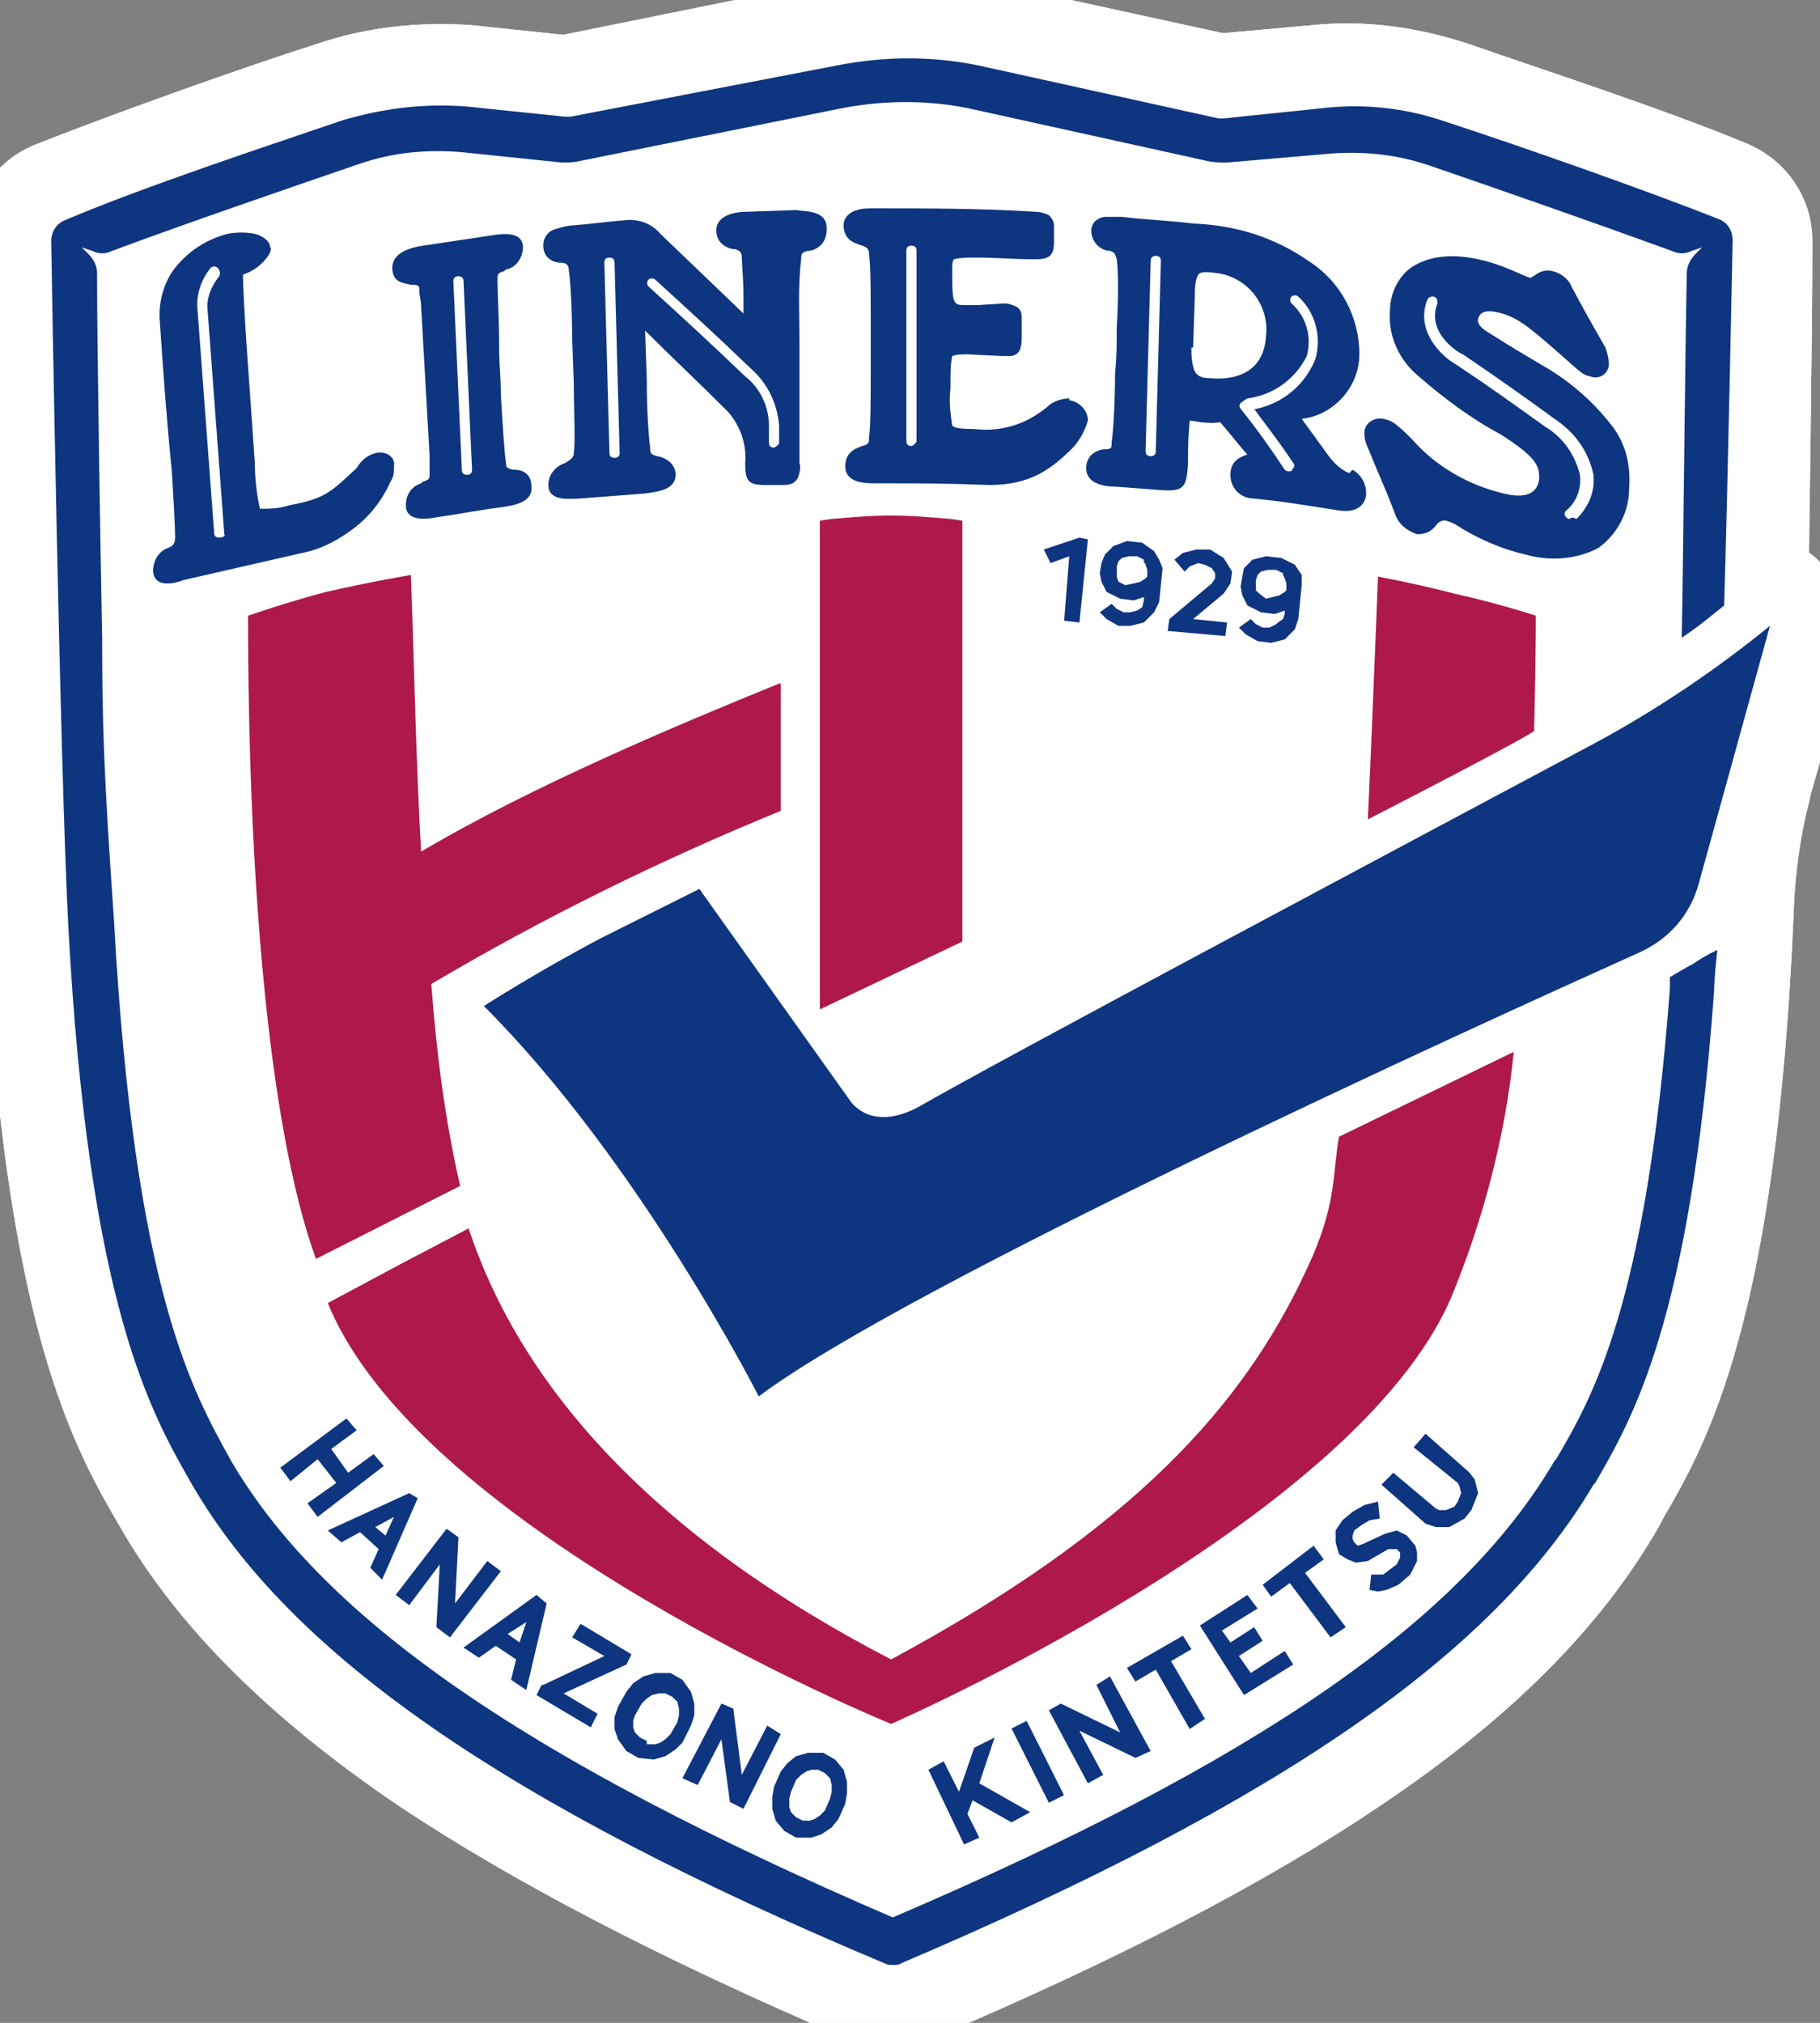 <?xml version="1.0" encoding="UTF-8" standalone="no"?>
<!-- Generator: Adobe Illustrator 25.4.1, SVG Export Plug-In . SVG Version: 6.00 Build 0)  -->

<svg
   version="1.1"
   id="レイヤー_1"
   x="0px"
   y="0px"
   viewBox="0 0 90 100"
   xml:space="preserve"
   sodipodi:docname="emblem_liners.svg"
   width="90"
   height="100"
   inkscape:version="1.2.2 (b0a8486541, 2022-12-01)"
   xmlns:inkscape="http://www.inkscape.org/namespaces/inkscape"
   xmlns:sodipodi="http://sodipodi.sourceforge.net/DTD/sodipodi-0.dtd"
   xmlns="http://www.w3.org/2000/svg"
   xmlns:svg="http://www.w3.org/2000/svg"><rect x="0" y="0" width="90" height="100" fill="#808080" stroke="none"/><defs
   id="defs187" />
<style
   type="text/css"
   id="style2">
	.st0{fill:none;stroke:#FFFFFF;stroke-width:5;stroke-linecap:round;stroke-linejoin:round;}
	.st1{fill:none;stroke:#FFFFFF;stroke-width:1.678;stroke-linecap:round;stroke-linejoin:round;stroke-miterlimit:3.356;}
	.st2{fill:none;stroke:#FFFFFF;stroke-width:1.678;stroke-linecap:round;stroke-linejoin:round;stroke-miterlimit:3.356;}
	.st3{fill:#FFFFFF;}
	.st4{fill:#AE194A;}
	.st5{fill:#0E357F;}
</style>
<sodipodi:namedview
   bordercolor="#666666"
   borderopacity="1.0"
   id="namedview180"
   inkscape:current-layer="レイヤー_1"
   inkscape:cx="54.27976"
   inkscape:cy="60.915427"
   inkscape:pagecheckerboard="0"
   inkscape:pageopacity="0.0"
   inkscape:pageshadow="2"
   inkscape:window-height="842"
   inkscape:window-maximized="1"
   inkscape:window-width="1368"
   inkscape:window-x="-6"
   inkscape:window-y="-6"
   inkscape:zoom="3.7675185"
   pagecolor="#ffffff"
   showgrid="false"
   inkscape:showpageshadow="2"
   inkscape:deskcolor="#d1d1d1">
	</sodipodi:namedview>
<g
   id="レイヤー_2_00000097500155580305466390000009238479398557225904_"
   transform="matrix(0.839,0,0,0.839,-1.157,-0.858)">
	<g
   id="g93">
		<g
   id="g89_00000067223036884644435430000009114075257484470946_">
			<g
   id="レイヤー_1-2_00000111903640620848563850000005283151932212003971_">
				<path
   id="path4_00000029745587499927821010000014860181518328709023_"
   class="st0"
   d="m 105.9,35.2 c -0.2,-0.2 -0.4,-0.4 -0.4,-0.7 0,-2.4 0.2,-13.1 0.2,-19.3 0,-1.5 -0.9,-2.8 -2.3,-3.4 C 98.6,9.8 91.5,7.5 87.2,6 84.5,5.1 81.7,4.7 78.9,5 L 73.3,5.5 60,2.6 C 56.7,1.9 53.3,1.8 50,2.5 L 34.7,5.6 29,5 C 26.2,4.8 23.4,5.1 20.8,6 16.7,7.3 9.1,10 4.3,11.9 2.9,12.5 2,13.9 2,15.4 2,16.6 2.5,46 3,55.7 c 1.2,23.1 5.1,29.7 7.6,34 v 0 c 3.2,5.6 8.4,10.7 15.6,15.6 6.6,4.4 15.2,8.9 26.2,13.6 0.5,0.2 0.9,0.3 1.4,0.3 0.5,0 1,-0.1 1.4,-0.3 11.1,-4.7 19.7,-9.2 26.2,-13.6 7.3,-4.9 12.4,-10 15.6,-15.6 l 0.2,-0.4 c 2.4,-4.1 6.4,-10.9 7.4,-34.6 v -0.1 c 0.1,-2.4 0.4,-4.7 1,-7 v -0.1 l 2.1,-7.4 c 0.8,-1.8 0,-4 -1.8,-4.9" />
				<path
   id="path6_00000050638707236091520310000006304285649008038531_"
   class="st0"
   d="m 57.4,31.6 c -1.2,-0.1 -2.3,-0.2 -3.5,-0.2 -1.2,0 -2.3,0.1 -3.5,0.2 l -0.7,0.1 v 28.8 l 8.4,-4 V 31.7 Z" />
				<polygon
   id="polygon8_00000145744658500288629320000002755554806641345693_"
   class="st0"
   points="63.3,34.2 64.4,33.8 64.1,37.6 65,37.7 65.5,32.8 65,32.7 62.9,33.4 " />
				<path
   id="path10_00000080189370277524703130000000975086477643570304_"
   class="st0"
   d="M 69.4,33.5 68.7,33 67.8,32.9 v 0 l -0.8,0.3 -0.5,0.5 -0.2,0.5 -0.1,0.6 0.1,0.5 0.3,0.6 0.8,0.4 0.8,0.1 0.6,-0.2 v 0.2 l -0.1,0.4 -0.3,0.2 v 0 L 68,37.1 h -0.4 l -0.4,-0.2 -0.3,-0.3 -0.7,0.5 0.4,0.4 0.7,0.4 H 68 l 0.8,-0.2 0.6,-0.6 0.3,-0.6 0.2,-2 v 0 L 69.7,34 Z m -1.7,2 -0.4,-0.2 -0.1,-0.3 v -0.2 -0.4 l 0.1,-0.3 0.2,-0.2 0.4,-0.1 h 0.5 l 0.4,0.2 v 0.1 c 0,0.1 0.1,0.1 0.1,0.2 L 69,34.6 V 35 l -0.1,0.1 -0.3,0.2 -0.4,0.1 z" />
				<polygon
   id="polygon12_00000024724377870806322290000017263798739194493880_"
   class="st0"
   points="73.6,38.5 73.7,37.7 71.7,37.5 73.5,36 73.9,35.4 74,34.7 73.5,33.9 72.7,33.4 71.9,33.4 71.1,33.6 70.6,34 71.2,34.7 71.5,34.4 72,34.2 72.4,34.3 72.8,34.5 73,34.8 73,35.1 72.8,35.4 70.3,37.5 70.2,38.2 " />
				<path
   id="path14_00000070822008426454644690000015224354160091323011_"
   class="st0"
   d="M 78.1,34.9 77.7,34.3 76.9,33.9 76,33.8 v 0 l -0.8,0.2 -0.5,0.5 -0.1,0.5 -0.1,0.6 0.1,0.5 0.3,0.6 0.8,0.4 0.8,0.1 0.6,-0.2 v 0.2 l -0.1,0.3 -0.3,0.2 -0.1,0.1 -0.4,0.2 h -0.4 l -0.4,-0.2 -0.3,-0.3 -0.7,0.5 0.4,0.4 0.7,0.4 0.8,0.1 0.8,-0.2 0.6,-0.6 0.2,-0.6 0.2,-2 v 0 z M 76,36.3 75.6,36 75.4,35.8 v -0.2 -0.4 l 0.1,-0.3 0.2,-0.2 0.4,-0.1 h 0.5 l 0.4,0.2 v 0.1 l 0.1,0.2 0.1,0.3 v 0.4 l -0.1,0.1 -0.3,0.2 -0.4,0.1 z" />
				<polygon
   id="polygon16_00000103239696525980557800000005454063111149541049_"
   class="st0"
   points="22.4,85.3 21.8,84.6 17.9,87.5 18.5,88.3 20.1,87 21.2,88.4 19.5,89.6 20.1,90.4 24,87.4 23.4,86.7 21.9,87.8 20.9,86.4 " />
				<path
   id="path18_00000101091654474149969310000013023621538931346109_"
   class="st0"
   d="m 25.5,89 -4.8,2.2 0.8,0.7 1.1,-0.6 1.1,1 -0.5,1.1 0.7,0.7 2.1,-4.8 z m -0.9,1.4 -0.5,1.1 -0.6,-0.5 z" />
				<polygon
   id="polygon20_00000050662117333480314390000001469594739931730601_"
   class="st0"
   points="25.5,95.6 27.3,93.2 27.1,96.9 27.9,97.5 30.9,93.6 30.1,93 28.2,95.5 28.4,91.6 27.7,91.1 24.7,95 " />
				<path
   id="path22_00000003793352924003510100000002278452201392025746_"
   class="st0"
   d="m 33,95 -4.3,3.1 0.9,0.6 1,-0.7 1.2,0.8 -0.3,1.2 0.9,0.6 1.2,-5.1 z m -0.6,1.6 -0.4,1.2 -0.7,-0.5 z" />
				<polygon
   id="polygon24_00000152229047778204524380000006784725539133481361_"
   class="st0"
   points="37,98.6 33.4,100.3 33.3,100.3 33,100.9 36.2,102.8 36.6,102 34.6,100.8 38.3,99.1 38.6,98.5 35.6,96.7 35.1,97.5 " />
				<path
   id="path26_00000006689212366201756540000000403418231424265611_"
   class="st0"
   d="m 42.1,102.7 0.2,-0.6 v -0.7 L 42.1,100.7 41.6,100 40.9,99.6 H 40 l -0.7,0.2 -0.6,0.4 -0.4,0.5 -0.5,0.9 -0.2,0.6 v 0.7 l 0.2,0.6 0.5,0.7 0.7,0.4 0.9,0.1 0.7,-0.2 0.6,-0.4 0.4,-0.4 z m -2.6,0.9 -0.4,-0.2 -0.3,-0.3 -0.1,-0.3 v -0.4 l 0.1,-0.3 0.4,-0.7 0.3,-0.3 0.3,-0.2 0.4,-0.1 h 0.4 l 0.4,0.2 0.3,0.3 0.1,0.4 v 0.4 l -0.1,0.4 -0.4,0.7 -0.3,0.3 -0.3,0.2 -0.3,0.1 h -0.5 z" />
				<polygon
   id="polygon28_00000062882892765307912910000003008405382580379027_"
   class="st0"
   points="42.5,106.2 43.9,103.5 44.4,107.2 45.2,107.6 47.4,103.2 46.6,102.7 45.1,105.6 44.6,101.7 43.9,101.4 41.6,105.8 " />
				<path
   id="path30_00000119085975493892968150000013973607345749101237_"
   class="st0"
   d="m 51.1,105.3 -0.5,-0.6 -0.7,-0.4 H 49 l -0.7,0.2 -0.5,0.4 -0.4,0.5 -0.4,0.9 -0.1,0.6 v 0.7 l 0.2,0.7 0.5,0.6 0.7,0.4 h 0.9 l 0.6,-0.2 0.6,-0.4 0.4,-0.5 0.4,-0.9 0.1,-0.6 V 106 Z m -2.4,3 -0.4,-0.2 -0.3,-0.3 -0.1,-0.3 V 107 l 0.1,-0.4 0.3,-0.7 0.3,-0.3 0.3,-0.2 0.3,-0.1 h 0.4 l 0.4,0.2 0.3,0.3 0.1,0.4 v 0.4 l -0.1,0.4 -0.3,0.7 -0.3,0.3 -0.3,0.2 -0.3,0.1 z" />
				<polygon
   id="polygon32_00000173868728829798610300000010881373025720793520_"
   class="st0"
   points="57,104.8 56.1,105.3 58.2,109.7 59.1,109.3 58.4,107.9 58.7,107.1 61,108.4 62.1,107.8 59.1,106.1 60,103.4 58.8,104 57.9,106.6 " />
				
					<rect
   id="rect34_00000153681679590671031090000001157004990281887638_"
   x="62.1"
   y="102.4"
   transform="matrix(0.893,-0.449,0.449,0.893,-40.435,39.309)"
   class="st0"
   width="1"
   height="4.9" />
				<polygon
   id="polygon36_00000119811670270205357850000013502759528134155939_"
   class="st0"
   points="66.4,105.6 65,103 68.3,104.6 69.2,104.2 66.8,99.8 66,100.3 67.4,103.1 63.9,101.4 63.2,101.8 65.5,106.1 " />
				<polygon
   id="polygon38_00000181789540123491565200000006473124691050039221_"
   class="st0"
   points="70.4,98.9 71.6,98.2 71.1,97.4 67.8,99.3 68.3,100.1 69.5,99.4 71.5,102.9 72.4,102.3 " />
				<polygon
   id="polygon40_00000098907388055423638210000009124638162254823071_"
   class="st0"
   points="75.3,96.9 73.9,97.8 73.4,97.1 75.5,95.8 74.9,95 72.1,96.8 74.7,100.9 77.6,99.1 77.1,98.3 75.1,99.6 74.4,98.6 75.8,97.7 " />
				<polygon
   id="polygon42_00000003106481930105599500000004068697248987128230_"
   class="st0"
   points="78.3,93.7 79.4,92.9 78.8,92.1 75.8,94.4 76.3,95.1 77.4,94.3 79.8,97.5 80.7,96.9 " />
				<polygon
   id="polygon44_00000036962389450859483590000002445330707850766247_"
   class="st0"
   points="81.1,90.1 80.5,90.6 80.1,91.2 80.1,91.9 80.3,92.6 80.8,92.9 81.3,93.1 82,93 83.2,92.3 83.5,92.3 83.7,92.3 83.9,92.5 83.9,92.7 83.9,92.8 83.7,93.2 83.3,93.5 82.9,93.8 82.6,93.8 82.2,93.8 82.1,94.7 82.6,94.8 83.1,94.7 83.8,94.4 84.5,93.8 84.9,93 84.9,92.5 84.8,92.1 84.3,91.5 83.7,91.2 83,91.4 81.7,92 81.4,92.1 81.3,92 81.2,91.9 81.1,91.7 81.1,91.5 81.2,91.2 81.6,90.9 82.1,90.6 82.7,90.5 82.6,89.5 81.8,89.7 " />
				<polygon
   id="polygon46_00000047046818453553668540000003326720222716433043_"
   class="st0"
   points="86,91 86.8,91 87.7,90.5 88.1,90 88.5,89 88.3,88.2 88,87.8 85.4,85.5 84.7,86.3 87.3,88.4 87.4,88.6 87.5,89 87.3,89.5 87.1,89.8 86.6,90 86.2,90 86,89.9 83.5,87.8 82.8,88.5 85.4,90.8 " />
				<path
   id="path48_00000144302336849586458290000001112891686751958195_"
   class="st0"
   d="m 101.5,53.1 4.2,-15.2 c -3.2,2.6 -6.6,4.9 -10.3,6.9 -13.3,7.1 -35.3,18.8 -39.8,21.4 -2.9,1.6 -4.1,-0.3 -4.1,-0.3 L 42.6,53.4 c 0,0 -2.8,1.4 -5.8,2.9 -3.8,2 -6.9,4 -6.9,4 9.2,9.2 16.2,23 16.2,23 8.8,-6.6 42,-21.7 52,-26.2 1.7,-0.8 2.9,-2.2 3.4,-4" />
				<path
   id="path50_00000078767925035717957810000010940608354002633348_"
   class="st0"
   d="m 82.6,35 c -0.2,4.8 -0.4,10.2 -0.6,14.3 0,0 8.6,-4.4 9.8,-5.2 0,0 0.1,-4.2 0.1,-6.8 0,0 -2.1,-0.7 -4.8,-1.3 -2.3,-0.6 -4.5,-1 -4.5,-1" />
				<path
   id="path52_00000144302084055784033410000006690927236383681435_"
   class="st0"
   d="m 78.4,75.8 c -3.7,8 -10.2,15.3 -24.5,23 C 40,91.6 32.1,82.8 29,73.4 l -4,2.1 -4.3,2.3 c 5.5,13.5 33.2,24.8 33.2,24.8 0,0 27.3,-11.9 33,-25.1 1.9,-4.6 3.2,-9.5 3.7,-14.5 l -10.3,5 c -0.4,2.2 -0.1,4 -1.9,7.8" />
				<path
   id="path54_00000103973605682679046990000001893639313305772990_"
   class="st0"
   d="m 47.3,41.3 c -5.9,2.4 -14.5,6 -21.1,9.9 -0.3,-5.2 -0.4,-10.7 -0.6,-16.3 0,0 -2.4,0.4 -5,1 -2.3,0.6 -4.6,1.4 -4.6,1.4 0,14.7 1.1,29.9 4,37.9 l 8.5,-4.3 C 27.6,67 27.1,63 26.8,59 33.4,55.1 40.3,51.7 47.4,48.8 v -7.5 z" />
				<path
   id="path56_00000052823798947327010990000008949395963558663084_"
   class="st0"
   d="M 7.4,38.6 C 7.3,33.5 7.1,21.6 7.1,17.1 7.1,16.7 6.9,16.3 6.6,16 L 6.2,15.6 6.8,15.8 C 7.2,16 7.6,16 8,15.8 12.3,14.2 18.7,12 22.5,10.7 24.5,10 26.6,9.8 28.7,10 l 5.8,0.6 c 0.4,0 0.7,0 1.1,-0.1 L 51,7.4 c 2.6,-0.5 5.3,-0.5 7.9,0.1 l 13.6,3 c 0.4,0.1 0.8,0.1 1.2,0.1 l 5.8,-0.5 c 2.1,-0.2 4.2,0 6.2,0.7 3.8,1.3 9.8,3.4 14.2,5 0.4,0.2 0.8,0.2 1.2,0 l 0.6,-0.2 -0.4,0.4 c -0.3,0.3 -0.5,0.7 -0.5,1.1 -0.1,4.5 -0.2,16.4 -0.3,21.5 0,0 0.9,-0.6 1.5,-1.1 l 1,-0.8 c 0.2,-6.4 0.5,-21.4 0.5,-21.5 0,-0.6 -0.3,-1.1 -0.9,-1.3 C 98.3,12.2 90.9,9.6 86.6,8.2 84.3,7.4 81.8,7.1 79.3,7.4 L 73.5,8 C 73.4,8 73.3,8 73.2,8 L 59.6,5 c -3,-0.7 -6,-0.7 -9,-0.1 L 35,7.9 c -0.1,0 -0.2,0 -0.3,0 L 28.9,7.3 C 26.4,7.1 24,7.4 21.6,8.1 17.5,9.5 9.9,12 5.2,14 4.7,14.2 4.4,14.7 4.4,15.2 v 0.1 c 0,0.3 0.5,30.5 1,40.2 1.2,22.5 4.9,28.8 7.3,33 v 0 c 5.8,10 18.4,18.8 40.8,28.2 0.2,0.1 0.3,0.1 0.5,0.1 0.2,0 0.4,0 0.5,-0.1 22.3,-9.5 34.9,-18.2 40.8,-28.2 l 0.1,-0.1 c 2.2,-3.8 5.6,-9.6 7,-28.9 0,-0.4 0.1,-1.7 0.2,-2.5 0,0 -0.7,0.3 -1.4,0.8 -0.4,0.2 -1.4,0.8 -1.4,0.8 0,0 0,0.5 0,0.7 C 98.4,78 95.2,83.4 93.1,87 L 93,87.1 C 87.5,96.5 75.5,104.8 54,114 32.6,104.8 20.5,96.5 15,87.1 v 0 C 12.8,83.1 9.3,77.2 8.1,55.3 7.5,46.7 7.4,43.6 7.4,38.6" />
				<path
   id="path58_00000082364638072075646260000005970666235613990272_"
   class="st0"
   d="m 23.6,27.7 c -0.5,0.1 -0.9,0.4 -1.2,0.9 -1.6,1.5 -1.9,1.8 -4,2.2 -0.6,0.2 -1.1,0.2 -1.7,0.2 -0.2,-0.9 -0.3,-1.8 -0.3,-2.7 -0.2,-2.8 -0.3,-4.2 -0.5,-7.1 -0.1,-1.6 -0.2,-3.3 -0.2,-4 v 0 c 0.3,-0.1 0.5,-0.2 0.8,-0.4 0.9,-0.7 0.9,-1.2 0.8,-1.2 0,-0.4 -0.5,-0.7 -0.9,-0.8 -0.5,-0.1 -1.1,-0.1 -1.6,0 -1.2,0.3 -2.3,1 -3.1,2 -0.7,0.9 -1,2.1 -0.9,3.2 0.2,2.9 0.4,5.8 0.7,8.7 0.1,1.6 0.2,3.3 0.2,4 0,0.3 -0.1,0.5 -0.4,0.6 -0.6,0.2 -0.9,0.8 -0.9,1.4 0.1,1 1.3,0.7 1.8,0.5 l 7,-1.6 c 1.1,-0.2 2.2,-0.8 3.1,-1.5 0.9,-0.7 1.6,-1.6 2.1,-2.7 0.2,-0.3 0.2,-0.6 0.2,-0.9 0.1,-0.5 -0.4,-0.9 -1,-0.8 v 0" />
				<path
   id="path60_00000122693077918555630880000000616226691077254334_"
   class="st0"
   d="m 48.3,13.4 -2.9,0.1 c -0.7,0 -1.8,0.2 -1.8,1.1 0,0.6 0.4,1 1,1.1 h 0.1 c 0.3,0.1 0.4,0.2 0.4,0.5 0,0.3 0.1,1.3 0.1,2.3 0,0.4 0,0.7 0,1 C 45,19.3 40.3,14.8 40.3,14.8 39.8,14.2 39,13.9 38.2,14 c -1.2,0.1 -1.8,0.2 -3,0.3 -0.3,0 -0.7,0.1 -1,0.2 -0.5,0.1 -0.8,0.5 -0.8,1 0,0.8 0.7,1 1,1 0.3,0 0.5,0.1 0.5,0.4 0.1,0.7 0.2,2.3 0.2,4 l 0.1,2.8 c 0,1.6 0.1,3.3 0,4 0,0.3 -0.2,0.4 -0.5,0.6 -0.6,0.2 -1,0.7 -1,1.3 0,1 1.3,0.8 1.8,0.8 l 3.9,-0.3 c 0.7,-0.1 1.8,-0.2 1.8,-1.1 0,-0.6 -0.5,-1 -1.1,-1.1 -0.3,-0.1 -0.4,-0.1 -0.4,-0.5 -0.1,-0.7 -0.2,-2.3 -0.2,-4 l -0.1,-2.9 c 1.9,1.9 2.9,2.8 4.8,4.7 l 0.1,0.1 c 0.7,0.8 1.1,1.9 1,3 0,1.1 0.2,1.3 1.2,1.3 h 1 c 0.5,0 0.7,-0.1 0.9,-0.4 0.1,-0.3 0.2,-0.6 0.1,-0.9 0,-0.1 0,-2.9 0,-5 0,-0.8 0,-1.3 0,-2.1 0,-1.6 -0.1,-3.3 0.1,-4.9 0,-0.3 0,-0.4 0.4,-0.5 h 0.1 c 0.6,-0.1 1,-0.6 1,-1.2 0.1,-1.2 -1.2,-1.1 -1.8,-1.2" />
				<path
   id="path62_00000146499394469000566200000001434370150274334861_"
   class="st0"
   d="m 30.7,17.5 c 0,-0.3 0,-0.4 0.4,-0.5 l 0.1,-0.1 c 0.6,-0.1 1,-0.7 1,-1.3 0,-1 -1.3,-0.8 -1.9,-0.7 l -4,0.6 c -0.7,0.1 -1.8,0.4 -1.8,1.3 0,0.9 0.7,0.9 1.1,1 h 0.1 c 0.4,0 0.4,0.1 0.4,0.4 0,0.3 0.1,0.5 0.1,0.9 l 0.5,8.8 c 0,0.4 0,0.7 0,1 0,0.3 0,0.4 -0.4,0.5 l -0.1,0.1 c -0.6,0.2 -0.9,0.7 -0.9,1.3 0,1 1.3,0.8 1.8,0.7 1.5,-0.2 2.3,-0.4 3.9,-0.6 0.7,-0.1 1.8,-0.3 1.7,-1.2 0,-0.9 -0.7,-1 -1,-1 h -0.1 c -0.3,-0.1 -0.4,-0.1 -0.4,-0.4 -0.1,-0.7 -0.2,-2.3 -0.3,-4 0,-1.1 -0.1,-1.7 -0.1,-2.8 0,-1.6 -0.1,-3.3 -0.1,-4" />
				<path
   id="path64_00000166676932334764851160000012775386836517262479_"
   class="st0"
   d="m 64.4,24.5 c -0.5,0 -1,0.2 -1.3,0.5 -1.2,1 -2.7,1.5 -4.3,1.3 -1,0 -1.2,-0.1 -1.3,-0.2 -0.1,-0.7 -0.2,-1.4 -0.1,-2.2 v -0.4 c 0,-0.5 0,-1 0.1,-1.5 0.3,-0.1 0.6,-0.1 0.9,-0.1 l 2,0.1 H 61 c 0.5,-0.1 0.6,-0.5 0.6,-1.1 0,-0.3 0,-0.4 0,-0.7 V 20 c 0,-0.5 0,-0.7 -0.3,-0.9 C 61.1,19 60.8,18.9 60.6,18.9 L 59,19 h -0.7 c -0.7,0 -0.8,0 -0.8,-1.8 V 17 c 0,-0.3 0,-0.6 0.1,-0.7 0.4,-0.1 0.8,-0.1 1.2,-0.1 1.5,0 2.2,0.1 3.6,0.1 0.8,0 1.1,-0.2 1.1,-1 0,-0.3 0,-0.7 0,-1 0,-0.2 -0.1,-0.4 -0.3,-0.6 -0.2,-0.1 -0.5,-0.2 -0.8,-0.2 -3.2,-0.2 -6.3,-0.2 -9.5,-0.2 -0.4,0 -0.7,0 -1,0.1 -0.4,0.1 -0.8,0.4 -0.8,0.9 0,0.3 0.1,0.6 0.3,0.8 0.2,0.2 0.5,0.3 0.8,0.4 0.3,0.1 0.4,0.2 0.4,0.5 0.1,0.7 0.1,2.4 0.1,4 0,1.1 0,1.7 0,2.8 0,1.6 0,3.3 -0.1,4 0,0.3 0,0.4 -0.4,0.5 -0.6,0.2 -1,0.5 -1,1.2 0,1 1.2,1 1.8,1 2.7,0 4,0 6.7,0.1 1.1,0 2.2,-0.2 3.2,-0.8 0.5,-0.3 1,-0.7 1.4,-1.1 0.6,-0.5 1,-1.2 1.2,-1.9 0,-0.6 -0.5,-1.1 -1.1,-1.2" />
				<path
   id="path66_00000065046367276258612160000012931041603414878638_"
   class="st0"
   d="m 80.9,28.9 v 0 c -0.5,-0.2 -0.9,-0.6 -1.2,-1 l -1.6,-2.2 c 1.9,-0.2 3.4,-1.9 3.4,-3.8 0,-2.2 -1.1,-4.3 -3,-5.5 -2,-1.4 -4.3,-2.1 -6.7,-2.2 -1.7,-0.2 -2.6,-0.2 -4.3,-0.4 -0.3,0 -0.7,0 -1,0 -0.7,0.1 -0.8,0.6 -0.8,0.8 0,0.6 0.4,1.1 1,1.2 h 0.1 c 0.3,0.1 0.3,0.2 0.4,0.5 0.1,0.7 0.1,2.4 0,4 0,1.1 0,1.7 -0.1,2.8 0,1.6 -0.1,3.3 -0.2,4 0,0.3 0,0.4 -0.4,0.4 h -0.1 c -0.6,0.1 -1,0.5 -1,1.1 0,1 1.2,1.1 1.8,1.1 l 2.6,0.2 c 1.4,0.1 1.5,-0.2 1.6,-1.5 0,-1 0,-1.5 0.1,-2.6 0.6,0.1 1.2,0.2 1.8,0.1 0.6,0.7 0.9,1.1 1.5,1.8 l 0.1,0.1 c -0.6,0.2 -1,0.5 -1,1.2 0,0.8 0.6,1.4 1.4,1.4 v 0 c 2,0.2 3,0.4 5,0.7 1.3,0.2 1.6,-0.6 1.6,-1 0,-0.6 -0.3,-1.1 -0.8,-1.4 m -9.4,-7.2 0.1,-3 c 0,-0.4 0,-0.9 0.2,-1.3 0.1,-0.1 0.2,-0.2 1,-0.1 1.9,0.2 3.2,1.9 3,3.7 -0.1,1.8 -1.3,2.7 -3.4,2.5 -0.5,0 -0.8,-0.2 -0.9,-0.7 -0.1,-0.4 -0.1,-0.7 -0.1,-1.1" />
				<path
   id="path68_00000104669317586263461350000008471773822119401869_"
   class="st0"
   d="m 96.3,26 c -1.1,-1.4 -2.5,-2.6 -4.1,-3.5 -2.2,-1.3 -2.3,-1.4 -2.8,-1.7 -0.5,-0.3 -1,-0.6 -0.9,-1 0.1,-0.4 0.5,-0.5 1,-0.4 1.2,0.2 2,0.9 3.5,2.2 1.5,1.3 1.6,1.5 2.1,1.6 0.5,0.2 1,-0.1 1.1,-0.6 0,-0.1 0,-0.1 0,-0.2 0,-0.3 -0.1,-0.6 -0.2,-0.9 -0.8,-1.4 -1.2,-2.1 -2,-3.6 -0.2,-0.5 -0.7,-0.8 -1.1,-0.9 -0.4,-0.1 -0.7,0 -1,0.2 -0.1,0.1 -0.2,0.1 -0.3,0.2 l -0.3,-0.1 c -0.9,-0.4 -1.8,-0.8 -2.8,-1 -1.8,-0.4 -3.2,-0.1 -4.1,0.6 -0.7,0.6 -1.1,1.5 -1.1,2.5 -0.1,1.5 0.6,2.9 1.7,3.8 1.5,1.3 3.1,2.5 4.8,3.4 2.2,1.4 2.3,1.9 2.3,2.6 -0.1,1.2 -1.3,1.1 -2.1,0.9 -2.1,-0.5 -4,-1.6 -5.4,-3.2 -1,-1 -1.2,-1.1 -1.7,-1.2 -0.5,-0.1 -1,0.2 -1.1,0.7 0,0.1 0,0.1 0,0.2 0,0.3 0.1,0.6 0.2,0.8 0.6,1.5 1,2.3 1.6,3.9 0.2,0.6 0.7,1 1.3,1.2 0.4,0 0.8,-0.1 1.1,-0.5 0.3,-0.4 0.6,-0.3 0.6,-0.3 0.4,0.1 0.7,0.3 1,0.5 1.2,0.7 2.4,1.2 3.7,1.5 1.4,0.4 3,0.3 4.3,-0.4 1.1,-0.8 1.8,-2.1 1.8,-3.5 0.1,-1.4 -0.2,-2.7 -1.1,-3.8" />
				<path
   id="path70_00000116220265340342976020000006305974744122183069_"
   class="st0"
   d="m 77.4,28.8 c -0.1,0 -0.2,0 -0.3,-0.1 -1,-1.5 -1.5,-2.2 -2.6,-3.6 -0.1,-0.1 -0.1,-0.3 0.1,-0.4 0.1,-0.1 0.3,-0.1 0.4,0 v 0 c 1,1.4 1.6,2.1 2.6,3.6 0.1,0.1 0.1,0.3 -0.1,0.4 v 0 c 0.1,0 0,0.1 -0.1,0.1" />
				<path
   id="path72_00000087410278172871999230000014406938097291582886_"
   class="st0"
   d="m 93.9,31.6 c -0.2,0 -0.3,-0.2 -0.3,-0.3 0,-0.1 0,-0.1 0.1,-0.2 0.6,-0.5 0.9,-1.3 0.8,-2.1 -0.3,-1.2 -1,-2.2 -2,-2.8 -2.1,-1.5 -3.2,-2.3 -5.3,-3.7 -0.9,-0.5 -2.4,-2 -1.7,-3.8 0.1,-0.2 0.2,-0.2 0.4,-0.2 v 0 c 0.2,0.1 0.2,0.2 0.2,0.4 v 0 c -0.7,1.8 1.4,3 1.5,3 2.2,1.5 3.2,2.2 5.4,3.8 1.2,0.8 2,1.9 2.3,3.3 0.1,1 -0.3,1.9 -1,2.6 -0.2,-0.1 -0.3,-0.1 -0.4,0" />
				<path
   id="path74_00000034079671208647956040000016393506351741695915_"
   class="st0"
   d="m 74.9,25.2 c -0.2,0 -0.3,-0.1 -0.3,-0.3 0,-0.2 0.1,-0.3 0.3,-0.4 1.5,-0.2 2.8,-1.1 3.5,-2.5 0.3,-1.1 0,-2.3 -0.9,-3.1 -0.1,-0.1 -0.1,-0.3 0,-0.4 0.1,-0.1 0.3,-0.1 0.4,0 v 0 c 1,0.9 1.4,2.4 1,3.7 -0.7,1.7 -2.2,2.8 -4,3 v 0" />
				<path
   id="path76_00000054252718376197881670000010485630529686312636_"
   class="st0"
   d="m 69.2,27.9 v 0 c -0.2,0 -0.3,-0.1 -0.3,-0.3 l 0.3,-11.2 c 0,-0.2 0.1,-0.3 0.3,-0.3 v 0 c 0.2,0 0.3,0.1 0.3,0.3 l -0.3,11.2 c 0,0.2 -0.1,0.3 -0.3,0.3" />
				<path
   id="path78_00000177484824463557451080000013326053379874515133_"
   class="st0"
   d="m 55.1,27.3 v 0 c -0.2,0 -0.3,-0.1 -0.3,-0.3 V 15.8 c 0,-0.2 0.1,-0.3 0.3,-0.3 v 0 0 c 0.2,0 0.3,0.1 0.3,0.3 V 27 c 0,0.1 -0.2,0.3 -0.3,0.3" />
				<path
   id="path80_00000062165142712777669420000007948253005945198513_"
   class="st0"
   d="m 37.6,28 c -0.2,0 -0.3,-0.1 -0.3,-0.3 v 0 L 37,16.5 c 0,-0.2 0.1,-0.3 0.3,-0.3 v 0 c 0.2,0 0.3,0.1 0.3,0.3 v 0 l 0.3,11.2 c 0,0.2 -0.1,0.3 -0.3,0.3 z" />
				<path
   id="path82_00000062870704925296568740000002519829394226471568_"
   class="st0"
   d="m 47,27.4 c -0.2,0 -0.3,-0.1 -0.3,-0.3 v 0 -1 C 46.7,25 46.2,23.9 45.3,23.2 43,21 41.9,20 39.6,17.9 c -0.1,-0.1 -0.1,-0.3 0,-0.4 v 0 c 0.1,-0.1 0.3,-0.1 0.4,0 v 0 c 2.3,2.1 3.4,3.1 5.7,5.3 0.9,0.8 1.5,2 1.6,3.3 v 1 c 0,0.1 -0.1,0.2 -0.3,0.3 z" />
				<path
   id="path84_00000040569550718718968800000000358005740117157525_"
   class="st0"
   d="m 28.9,29 c -0.2,0 -0.3,-0.1 -0.3,-0.3 L 28.1,17.6 c 0,-0.2 0.1,-0.3 0.3,-0.3 v 0 c 0.2,0 0.3,0.1 0.3,0.3 v 0 l 0.5,11.1 c 0,0.2 -0.1,0.3 -0.3,0.3 v 0" />
				<path
   id="path86_00000128463606610699890540000000124305103786659979_"
   class="st0"
   d="M 14.3,32.7 C 14.1,32.7 14,32.6 14,32.4 L 13,19 c 0,-0.8 0.3,-1.6 0.8,-2.2 0.1,-0.1 0.3,-0.1 0.4,0 0.1,0.1 0.2,0.3 0.1,0.5 -0.4,0.5 -0.7,1.1 -0.7,1.8 l 1,13.4 c 0.1,0.1 -0.1,0.2 -0.3,0.2 0.1,0 0.1,0 0,0 v 0" />
			</g>
		</g>
		<g
   id="g176_00000116936250787000842920000008248772822163964850_">
			<g
   id="レイヤー_1-2_00000068674437180163540910000015854486916722110372_">
				<path
   id="path91_00000062187059677575752730000003249304607826859656_"
   class="st0"
   d="m 105.9,35.2 c -0.2,-0.2 -0.4,-0.4 -0.4,-0.7 0,-2.4 0.2,-13.1 0.2,-19.3 0,-1.5 -0.9,-2.8 -2.3,-3.4 C 98.6,9.8 91.5,7.5 87.2,6 84.5,5.1 81.7,4.7 78.9,5 L 73.3,5.5 60,2.6 C 56.7,1.9 53.3,1.8 50,2.5 L 34.7,5.6 29,5 C 26.2,4.8 23.4,5.1 20.8,6 16.7,7.3 9.1,10 4.3,11.9 2.9,12.5 2,13.9 2,15.4 2,16.6 2.5,46 3,55.7 c 1.2,23.1 5.1,29.7 7.6,34 v 0 c 3.2,5.6 8.4,10.7 15.6,15.6 6.6,4.4 15.2,8.9 26.2,13.6 0.5,0.2 0.9,0.3 1.4,0.3 0.5,0 1,-0.1 1.4,-0.3 11.1,-4.7 19.7,-9.2 26.2,-13.6 7.3,-4.9 12.4,-10 15.6,-15.6 l 0.2,-0.4 c 2.4,-4.1 6.4,-10.9 7.4,-34.6 v -0.1 c 0.1,-2.4 0.4,-4.7 1,-7 v -0.1 l 2.1,-7.4 c 0.8,-1.8 0,-4 -1.8,-4.9" />
				<path
   id="path93_00000065066490632664138050000001095072082846007229_"
   class="st0"
   d="m 57.4,31.6 c -1.2,-0.1 -2.3,-0.2 -3.5,-0.2 -1.2,0 -2.3,0.1 -3.5,0.2 l -0.7,0.1 v 28.8 l 8.4,-4 V 31.7 Z" />
				<polygon
   id="polygon95_00000140000331105019702580000008189550664989428353_"
   class="st0"
   points="63.3,34.2 64.4,33.8 64.1,37.6 65,37.7 65.5,32.8 65,32.7 62.9,33.4 " />
				<path
   id="path97_00000013153315595786575150000014814848008727851447_"
   class="st0"
   d="M 69.4,33.5 68.7,33 67.8,32.9 v 0 l -0.8,0.3 -0.5,0.5 -0.2,0.5 -0.1,0.6 0.1,0.5 0.3,0.6 0.8,0.4 0.8,0.1 0.6,-0.2 v 0.2 l -0.1,0.4 -0.3,0.2 v 0 L 68,37.1 h -0.4 l -0.4,-0.2 -0.3,-0.3 -0.7,0.5 0.4,0.4 0.7,0.4 H 68 l 0.8,-0.2 0.6,-0.6 0.3,-0.6 0.2,-2 v 0 L 69.7,34 Z m -1.7,2 -0.4,-0.2 -0.1,-0.3 v -0.2 -0.4 l 0.1,-0.3 0.2,-0.2 0.4,-0.1 h 0.5 l 0.4,0.2 v 0.1 c 0,0.1 0.1,0.1 0.1,0.2 L 69,34.6 V 35 l -0.1,0.1 -0.3,0.2 -0.4,0.1 z" />
				<polygon
   id="polygon99_00000072250738035762415040000000274406960149576364_"
   class="st0"
   points="73.6,38.5 73.7,37.7 71.7,37.5 73.5,36 73.9,35.4 74,34.7 73.5,33.9 72.7,33.4 71.9,33.4 71.1,33.6 70.6,34 71.2,34.7 71.5,34.4 72,34.2 72.4,34.3 72.8,34.5 73,34.8 73,35.1 72.8,35.4 70.3,37.5 70.2,38.2 " />
				<path
   id="path101_00000023263565370114226440000008931326152632606895_"
   class="st0"
   d="M 78.1,34.9 77.7,34.3 76.9,33.9 76,33.8 v 0 l -0.8,0.2 -0.5,0.5 -0.1,0.5 -0.1,0.6 0.1,0.5 0.3,0.6 0.8,0.4 0.8,0.1 0.6,-0.2 v 0.2 l -0.1,0.3 -0.3,0.2 -0.1,0.1 -0.4,0.2 h -0.4 l -0.4,-0.2 -0.3,-0.3 -0.7,0.5 0.4,0.4 0.7,0.4 0.8,0.1 0.8,-0.2 0.6,-0.6 0.2,-0.6 0.2,-2 v 0 z M 76,36.3 75.6,36 75.4,35.8 v -0.2 -0.4 l 0.1,-0.3 0.2,-0.2 0.4,-0.1 h 0.5 l 0.4,0.2 v 0.1 l 0.1,0.2 0.1,0.3 v 0.4 l -0.1,0.1 -0.3,0.2 -0.4,0.1 z" />
				<polygon
   id="polygon103_00000102521759955625804860000009467377270440505999_"
   class="st0"
   points="22.4,85.3 21.8,84.6 17.9,87.5 18.5,88.3 20.1,87 21.2,88.4 19.5,89.6 20.1,90.4 24,87.4 23.4,86.7 21.9,87.8 20.9,86.4 " />
				<path
   id="path105_00000067948045866861797550000003962267597761613707_"
   class="st0"
   d="m 25.5,89 -4.8,2.2 0.8,0.7 1.1,-0.6 1.1,1 -0.5,1.1 0.7,0.7 2.1,-4.8 z m -0.9,1.4 -0.5,1.1 -0.6,-0.5 z" />
				<polygon
   id="polygon107_00000073706978735795232020000001031655504874312085_"
   class="st0"
   points="25.5,95.6 27.3,93.2 27.1,96.9 27.9,97.5 30.9,93.6 30.1,93 28.2,95.5 28.4,91.6 27.7,91.1 24.7,95 " />
				<path
   id="path109_00000101805173819733537980000015113084187293857413_"
   class="st0"
   d="m 33,95 -4.3,3.1 0.9,0.6 1,-0.7 1.2,0.8 -0.3,1.2 0.9,0.6 1.2,-5.1 z m -0.6,1.6 -0.4,1.2 -0.7,-0.5 z" />
				<polygon
   id="polygon111_00000125562191377716442540000014821624667799965828_"
   class="st0"
   points="37,98.6 33.4,100.3 33.3,100.3 33,100.9 36.2,102.8 36.6,102 34.6,100.8 38.3,99.1 38.6,98.5 35.6,96.7 35.1,97.5 " />
				<path
   id="path113_00000059300002046084162340000015057274970281011585_"
   class="st0"
   d="m 42.1,102.7 0.2,-0.6 v -0.7 L 42.1,100.7 41.6,100 40.9,99.6 H 40 l -0.7,0.2 -0.6,0.4 -0.4,0.5 -0.5,0.9 -0.2,0.6 v 0.7 l 0.2,0.6 0.5,0.7 0.7,0.4 0.9,0.1 0.7,-0.2 0.6,-0.4 0.4,-0.4 z m -2.6,0.9 -0.4,-0.2 -0.3,-0.3 -0.1,-0.3 v -0.4 l 0.1,-0.3 0.4,-0.7 0.3,-0.3 0.3,-0.2 0.4,-0.1 h 0.4 l 0.4,0.2 0.3,0.3 0.1,0.4 v 0.4 l -0.1,0.4 -0.4,0.7 -0.3,0.3 -0.3,0.2 -0.3,0.1 h -0.5 z" />
				<polygon
   id="polygon115_00000172434094114673241090000007041687227431372187_"
   class="st0"
   points="42.5,106.2 43.9,103.5 44.4,107.2 45.2,107.6 47.4,103.2 46.6,102.7 45.1,105.6 44.6,101.7 43.9,101.4 41.6,105.8 " />
				<path
   id="path117_00000102536853867153927530000001672596200274701452_"
   class="st0"
   d="m 51.1,105.3 -0.5,-0.6 -0.7,-0.4 H 49 l -0.7,0.2 -0.5,0.4 -0.4,0.5 -0.4,0.9 -0.1,0.6 v 0.7 l 0.2,0.7 0.5,0.6 0.7,0.4 h 0.9 l 0.6,-0.2 0.6,-0.4 0.4,-0.5 0.4,-0.9 0.1,-0.6 V 106 Z m -2.4,3 -0.4,-0.2 -0.3,-0.3 -0.1,-0.3 V 107 l 0.1,-0.4 0.3,-0.7 0.3,-0.3 0.3,-0.2 0.3,-0.1 h 0.4 l 0.4,0.2 0.3,0.3 0.1,0.4 v 0.4 l -0.1,0.4 -0.3,0.7 -0.3,0.3 -0.3,0.2 -0.3,0.1 z" />
				<polygon
   id="polygon119_00000111179380268166084780000005844352377583444640_"
   class="st0"
   points="57,104.8 56.1,105.3 58.2,109.7 59.1,109.3 58.4,107.9 58.7,107.1 61,108.4 62.1,107.8 59.1,106.1 60,103.4 58.8,104 57.9,106.6 " />
				
					<rect
   id="rect121_00000096054830777838250580000011281060244400521407_"
   x="62.1"
   y="102.4"
   transform="matrix(0.893,-0.449,0.449,0.893,-40.435,39.309)"
   class="st0"
   width="1"
   height="4.9" />
				<polygon
   id="polygon123_00000155136935202643321030000008127350156768393361_"
   class="st0"
   points="66.4,105.6 65,103 68.3,104.6 69.2,104.2 66.8,99.8 66,100.3 67.4,103.1 63.9,101.4 63.2,101.8 65.5,106.1 " />
				<polygon
   id="polygon125_00000086651985061301324040000012615871571444919714_"
   class="st0"
   points="70.4,98.9 71.6,98.2 71.1,97.4 67.8,99.3 68.3,100.1 69.5,99.4 71.5,102.9 72.4,102.3 " />
				<polygon
   id="polygon127_00000135690504441995052180000005643488345216417973_"
   class="st0"
   points="75.3,96.9 73.9,97.8 73.4,97.1 75.5,95.8 74.9,95 72.1,96.8 74.7,100.9 77.6,99.1 77.1,98.3 75.1,99.6 74.4,98.6 75.8,97.7 " />
				<polygon
   id="polygon129_00000126294706665842697340000017492306581746557075_"
   class="st0"
   points="78.3,93.7 79.4,92.9 78.8,92.1 75.8,94.4 76.3,95.1 77.4,94.3 79.8,97.5 80.7,96.9 " />
				<polygon
   id="polygon131_00000055697948078007935550000006161772115408208555_"
   class="st0"
   points="81.1,90.1 80.5,90.6 80.1,91.2 80.1,91.9 80.3,92.6 80.8,92.9 81.3,93.1 82,93 83.2,92.3 83.5,92.3 83.7,92.3 83.9,92.5 83.9,92.7 83.9,92.8 83.7,93.2 83.3,93.5 82.9,93.8 82.6,93.8 82.2,93.8 82.1,94.7 82.6,94.8 83.1,94.7 83.8,94.4 84.5,93.8 84.9,93 84.9,92.5 84.8,92.1 84.3,91.5 83.7,91.2 83,91.4 81.7,92 81.4,92.1 81.3,92 81.2,91.9 81.1,91.7 81.1,91.5 81.2,91.2 81.6,90.9 82.1,90.6 82.7,90.5 82.6,89.5 81.8,89.7 " />
				<polygon
   id="polygon133_00000072278829781465906580000003703533319156039828_"
   class="st0"
   points="86,91 86.8,91 87.7,90.5 88.1,90 88.5,89 88.3,88.2 88,87.8 85.4,85.5 84.7,86.3 87.3,88.4 87.4,88.6 87.5,89 87.3,89.5 87.1,89.8 86.6,90 86.2,90 86,89.9 83.5,87.8 82.8,88.5 85.4,90.8 " />
				<path
   id="path135_00000164491547878642280360000003538084016439665309_"
   class="st0"
   d="m 101.5,53.1 4.2,-15.2 c -3.2,2.6 -6.6,4.9 -10.3,6.9 -13.3,7.1 -35.3,18.8 -39.8,21.4 -2.9,1.6 -4.1,-0.3 -4.1,-0.3 L 42.6,53.4 c 0,0 -2.8,1.4 -5.8,2.9 -3.8,2 -6.9,4 -6.9,4 9.2,9.2 16.2,23 16.2,23 8.8,-6.6 42,-21.7 52,-26.2 1.7,-0.8 2.9,-2.2 3.4,-4" />
				<path
   id="path137_00000080923556834989371990000007582107628154976402_"
   class="st0"
   d="m 82.6,35 c -0.2,4.8 -0.4,10.2 -0.6,14.3 0,0 8.6,-4.4 9.8,-5.2 0,0 0.1,-4.2 0.1,-6.8 0,0 -2.1,-0.7 -4.8,-1.3 -2.3,-0.6 -4.5,-1 -4.5,-1" />
				<path
   id="path139_00000047749036294258302580000001872787447113881002_"
   class="st0"
   d="m 78.4,75.8 c -3.7,8 -10.2,15.3 -24.5,23 C 40,91.6 32.1,82.8 29,73.4 l -4,2.1 -4.3,2.3 c 5.5,13.5 33.2,24.8 33.2,24.8 0,0 27.3,-11.9 33,-25.1 1.9,-4.6 3.2,-9.5 3.7,-14.5 l -10.3,5 c -0.4,2.2 -0.1,4 -1.9,7.8" />
				<path
   id="path141_00000127755154701256684990000010524941165872520377_"
   class="st0"
   d="m 47.3,41.3 c -5.9,2.4 -14.5,6 -21.1,9.9 -0.3,-5.2 -0.4,-10.7 -0.6,-16.3 0,0 -2.4,0.4 -5,1 -2.3,0.6 -4.6,1.4 -4.6,1.4 0,14.7 1.1,29.9 4,37.9 l 8.5,-4.3 C 27.6,67 27.1,63 26.8,59 33.4,55.1 40.3,51.7 47.4,48.8 v -7.5 z" />
				<path
   id="path143_00000156573282571864813950000002563650540406458508_"
   class="st0"
   d="M 7.4,38.6 C 7.3,33.5 7.1,21.6 7.1,17.1 7.1,16.7 6.9,16.3 6.6,16 L 6.2,15.6 6.8,15.8 C 7.2,16 7.6,16 8,15.8 12.3,14.2 18.7,12 22.5,10.7 24.5,10 26.6,9.8 28.7,10 l 5.8,0.6 c 0.4,0 0.7,0 1.1,-0.1 L 51,7.4 c 2.6,-0.5 5.3,-0.5 7.9,0.1 l 13.6,3 c 0.4,0.1 0.8,0.1 1.2,0.1 l 5.8,-0.5 c 2.1,-0.2 4.2,0 6.2,0.7 3.8,1.3 9.8,3.4 14.2,5 0.4,0.2 0.8,0.2 1.2,0 l 0.6,-0.2 -0.4,0.4 c -0.3,0.3 -0.5,0.7 -0.5,1.1 -0.1,4.5 -0.2,16.4 -0.3,21.5 0,0 0.9,-0.6 1.5,-1.1 l 1,-0.8 c 0.2,-6.4 0.5,-21.4 0.5,-21.5 0,-0.6 -0.3,-1.1 -0.9,-1.3 C 98.3,12.2 90.9,9.6 86.6,8.2 84.3,7.4 81.8,7.1 79.3,7.4 L 73.5,8 C 73.4,8 73.3,8 73.2,8 L 59.6,5 c -3,-0.7 -6,-0.7 -9,-0.1 L 35,7.9 c -0.1,0 -0.2,0 -0.3,0 L 28.9,7.3 C 26.4,7.1 24,7.4 21.6,8.1 17.5,9.5 9.9,12 5.2,14 4.7,14.2 4.4,14.7 4.4,15.2 v 0.1 c 0,0.3 0.5,30.5 1,40.2 1.2,22.5 4.9,28.8 7.3,33 v 0 c 5.8,10 18.4,18.8 40.8,28.2 0.2,0.1 0.3,0.1 0.5,0.1 0.2,0 0.4,0 0.5,-0.1 22.3,-9.5 34.9,-18.2 40.8,-28.2 l 0.1,-0.1 c 2.2,-3.8 5.6,-9.6 7,-28.9 0,-0.4 0.1,-1.7 0.2,-2.5 0,0 -0.7,0.3 -1.4,0.8 -0.4,0.2 -1.4,0.8 -1.4,0.8 0,0 0,0.5 0,0.7 C 98.4,78 95.2,83.4 93.1,87 L 93,87.1 C 87.5,96.5 75.5,104.8 54,114 32.6,104.8 20.5,96.5 15,87.1 v 0 C 12.8,83.1 9.3,77.2 8.1,55.3 7.5,46.7 7.4,43.6 7.4,38.6" />
				<path
   id="path145_00000104685866927411511540000005728749772513196176_"
   class="st0"
   d="m 23.6,27.7 c -0.5,0.1 -0.9,0.4 -1.2,0.9 -1.6,1.5 -1.9,1.8 -4,2.2 -0.6,0.2 -1.1,0.2 -1.7,0.2 -0.2,-0.9 -0.3,-1.8 -0.3,-2.7 -0.2,-2.8 -0.3,-4.2 -0.5,-7.1 -0.1,-1.6 -0.2,-3.3 -0.2,-4 v 0 c 0.3,-0.1 0.5,-0.2 0.8,-0.4 0.9,-0.7 0.9,-1.2 0.8,-1.2 0,-0.4 -0.5,-0.7 -0.9,-0.8 -0.5,-0.1 -1.1,-0.1 -1.6,0 -1.2,0.3 -2.3,1 -3.1,2 -0.7,0.9 -1,2.1 -0.9,3.2 0.2,2.9 0.4,5.8 0.7,8.7 0.1,1.6 0.2,3.3 0.2,4 0,0.3 -0.1,0.5 -0.4,0.6 -0.6,0.2 -0.9,0.8 -0.9,1.4 0.1,1 1.3,0.7 1.8,0.5 l 7,-1.6 c 1.1,-0.2 2.2,-0.8 3.1,-1.5 0.9,-0.7 1.6,-1.6 2.1,-2.7 0.2,-0.3 0.2,-0.6 0.2,-0.9 0.1,-0.5 -0.4,-0.9 -1,-0.8 v 0" />
				<path
   id="path147_00000106848794677753120090000004246820846112751036_"
   class="st0"
   d="m 48.3,13.4 -2.9,0.1 c -0.7,0 -1.8,0.2 -1.8,1.1 0,0.6 0.4,1 1,1.1 h 0.1 c 0.3,0.1 0.4,0.2 0.4,0.5 0,0.3 0.1,1.3 0.1,2.3 0,0.4 0,0.7 0,1 C 45,19.3 40.3,14.8 40.3,14.8 39.8,14.2 39,13.9 38.2,14 c -1.2,0.1 -1.8,0.2 -3,0.3 -0.3,0 -0.7,0.1 -1,0.2 -0.5,0.1 -0.8,0.5 -0.8,1 0,0.8 0.7,1 1,1 0.3,0 0.5,0.1 0.5,0.4 0.1,0.7 0.2,2.3 0.2,4 l 0.1,2.8 c 0,1.6 0.1,3.3 0,4 0,0.3 -0.2,0.4 -0.5,0.6 -0.6,0.2 -1,0.7 -1,1.3 0,1 1.3,0.8 1.8,0.8 l 3.9,-0.3 c 0.7,-0.1 1.8,-0.2 1.8,-1.1 0,-0.6 -0.5,-1 -1.1,-1.1 -0.3,-0.1 -0.4,-0.1 -0.4,-0.5 -0.1,-0.7 -0.2,-2.3 -0.2,-4 l -0.1,-2.9 c 1.9,1.9 2.9,2.8 4.8,4.7 l 0.1,0.1 c 0.7,0.8 1.1,1.9 1,3 0,1.1 0.2,1.3 1.2,1.3 h 1 c 0.5,0 0.7,-0.1 0.9,-0.4 0.1,-0.3 0.2,-0.6 0.1,-0.9 0,-0.1 0,-2.9 0,-5 0,-0.8 0,-1.3 0,-2.1 0,-1.6 -0.1,-3.3 0.1,-4.9 0,-0.3 0,-0.4 0.4,-0.5 h 0.1 c 0.6,-0.1 1,-0.6 1,-1.2 0.1,-1.2 -1.2,-1.1 -1.8,-1.2" />
				<path
   id="path149_00000170248073987438609610000017819044674856102317_"
   class="st0"
   d="m 30.7,17.5 c 0,-0.3 0,-0.4 0.4,-0.5 l 0.1,-0.1 c 0.6,-0.1 1,-0.7 1,-1.3 0,-1 -1.3,-0.8 -1.9,-0.7 l -4,0.6 c -0.7,0.1 -1.8,0.4 -1.8,1.3 0,0.9 0.7,0.9 1.1,1 h 0.1 c 0.4,0 0.4,0.1 0.4,0.4 0,0.3 0.1,0.5 0.1,0.9 l 0.5,8.8 c 0,0.4 0,0.7 0,1 0,0.3 0,0.4 -0.4,0.5 l -0.1,0.1 c -0.6,0.2 -0.9,0.7 -0.9,1.3 0,1 1.3,0.8 1.8,0.7 1.5,-0.2 2.3,-0.4 3.9,-0.6 0.7,-0.1 1.8,-0.3 1.7,-1.2 0,-0.9 -0.7,-1 -1,-1 h -0.1 c -0.3,-0.1 -0.4,-0.1 -0.4,-0.4 -0.1,-0.7 -0.2,-2.3 -0.3,-4 0,-1.1 -0.1,-1.7 -0.1,-2.8 0,-1.6 -0.1,-3.3 -0.1,-4" />
				<path
   id="path151_00000168810579966686162370000014788539960224382868_"
   class="st0"
   d="m 64.4,24.5 c -0.5,0 -1,0.2 -1.3,0.5 -1.2,1 -2.7,1.5 -4.3,1.3 -1,0 -1.2,-0.1 -1.3,-0.2 -0.1,-0.7 -0.2,-1.4 -0.1,-2.2 v -0.4 c 0,-0.5 0,-1 0.1,-1.5 0.3,-0.1 0.6,-0.1 0.9,-0.1 l 2,0.1 H 61 c 0.5,-0.1 0.6,-0.5 0.6,-1.1 0,-0.3 0,-0.4 0,-0.7 V 20 c 0,-0.5 0,-0.7 -0.3,-0.9 C 61.1,19 60.8,18.9 60.6,18.9 L 59,19 h -0.7 c -0.7,0 -0.8,0 -0.8,-1.8 V 17 c 0,-0.3 0,-0.6 0.1,-0.7 0.4,-0.1 0.8,-0.1 1.2,-0.1 1.5,0 2.2,0.1 3.6,0.1 0.8,0 1.1,-0.2 1.1,-1 0,-0.3 0,-0.7 0,-1 0,-0.2 -0.1,-0.4 -0.3,-0.6 -0.2,-0.1 -0.5,-0.2 -0.8,-0.2 -3.2,-0.2 -6.3,-0.2 -9.5,-0.2 -0.4,0 -0.7,0 -1,0.1 -0.4,0.1 -0.8,0.4 -0.8,0.9 0,0.3 0.1,0.6 0.3,0.8 0.2,0.2 0.5,0.3 0.8,0.4 0.3,0.1 0.4,0.2 0.4,0.5 0.1,0.7 0.1,2.4 0.1,4 0,1.1 0,1.7 0,2.8 0,1.6 0,3.3 -0.1,4 0,0.3 0,0.4 -0.4,0.5 -0.6,0.2 -1,0.5 -1,1.2 0,1 1.2,1 1.8,1 2.7,0 4,0 6.7,0.1 1.1,0 2.2,-0.2 3.2,-0.8 0.5,-0.3 1,-0.7 1.4,-1.1 0.6,-0.5 1,-1.2 1.2,-1.9 0,-0.6 -0.5,-1.1 -1.1,-1.2" />
				<path
   id="path153_00000160890459627651397540000015118295478038251434_"
   class="st0"
   d="m 80.9,28.9 v 0 c -0.5,-0.2 -0.9,-0.6 -1.2,-1 l -1.6,-2.2 c 1.9,-0.2 3.4,-1.9 3.4,-3.8 0,-2.2 -1.1,-4.3 -3,-5.5 -2,-1.4 -4.3,-2.1 -6.7,-2.2 -1.7,-0.2 -2.6,-0.2 -4.3,-0.4 -0.3,0 -0.7,0 -1,0 -0.7,0.1 -0.8,0.6 -0.8,0.8 0,0.6 0.4,1.1 1,1.2 h 0.1 c 0.3,0.1 0.3,0.2 0.4,0.5 0.1,0.7 0.1,2.4 0,4 0,1.1 0,1.7 -0.1,2.8 0,1.6 -0.1,3.3 -0.2,4 0,0.3 0,0.4 -0.4,0.4 h -0.1 c -0.6,0.1 -1,0.5 -1,1.1 0,1 1.2,1.1 1.8,1.1 l 2.6,0.2 c 1.4,0.1 1.5,-0.2 1.6,-1.5 0,-1 0,-1.5 0.1,-2.6 0.6,0.1 1.2,0.2 1.8,0.1 0.6,0.7 0.9,1.1 1.5,1.8 l 0.1,0.1 c -0.6,0.2 -1,0.5 -1,1.2 0,0.8 0.6,1.4 1.4,1.4 v 0 c 2,0.2 3,0.4 5,0.7 1.3,0.2 1.6,-0.6 1.6,-1 0,-0.6 -0.3,-1.1 -0.8,-1.4 m -9.4,-7.2 0.1,-3 c 0,-0.4 0,-0.9 0.2,-1.3 0.1,-0.1 0.2,-0.2 1,-0.1 1.9,0.2 3.2,1.9 3,3.7 -0.1,1.8 -1.3,2.7 -3.4,2.5 -0.5,0 -0.8,-0.2 -0.9,-0.7 -0.1,-0.4 -0.1,-0.7 -0.1,-1.1" />
				<path
   id="path155_00000103978658947190801690000000840224966732560309_"
   class="st0"
   d="m 96.3,26 c -1.1,-1.4 -2.5,-2.6 -4.1,-3.5 -2.2,-1.3 -2.3,-1.4 -2.8,-1.7 -0.5,-0.3 -1,-0.6 -0.9,-1 0.1,-0.4 0.5,-0.5 1,-0.4 1.2,0.2 2,0.9 3.5,2.2 1.5,1.3 1.6,1.5 2.1,1.6 0.5,0.2 1,-0.1 1.1,-0.6 0,-0.1 0,-0.1 0,-0.2 0,-0.3 -0.1,-0.6 -0.2,-0.9 -0.8,-1.4 -1.2,-2.1 -2,-3.6 -0.2,-0.5 -0.7,-0.8 -1.1,-0.9 -0.4,-0.1 -0.7,0 -1,0.2 -0.1,0.1 -0.2,0.1 -0.3,0.2 l -0.3,-0.1 c -0.9,-0.4 -1.8,-0.8 -2.8,-1 -1.8,-0.4 -3.2,-0.1 -4.1,0.6 -0.7,0.6 -1.1,1.5 -1.1,2.5 -0.1,1.5 0.6,2.9 1.7,3.8 1.5,1.3 3.1,2.5 4.8,3.4 2.2,1.4 2.3,1.9 2.3,2.6 -0.1,1.2 -1.3,1.1 -2.1,0.9 -2.1,-0.5 -4,-1.6 -5.4,-3.2 -1,-1 -1.2,-1.1 -1.7,-1.2 -0.5,-0.1 -1,0.2 -1.1,0.7 0,0.1 0,0.1 0,0.2 0,0.3 0.1,0.6 0.2,0.8 0.6,1.5 1,2.3 1.6,3.9 0.2,0.6 0.7,1 1.3,1.2 0.4,0 0.8,-0.1 1.1,-0.5 0.3,-0.4 0.6,-0.3 0.6,-0.3 0.4,0.1 0.7,0.3 1,0.5 1.2,0.7 2.4,1.2 3.7,1.5 1.4,0.4 3,0.3 4.3,-0.4 1.1,-0.8 1.8,-2.1 1.8,-3.5 0.1,-1.4 -0.2,-2.7 -1.1,-3.8" />
				<path
   id="path157_00000009572201508802471380000006051875975995534508_"
   class="st0"
   d="m 77.4,28.8 c -0.1,0 -0.2,0 -0.3,-0.1 -1,-1.5 -1.5,-2.2 -2.6,-3.6 -0.1,-0.1 -0.1,-0.3 0.1,-0.4 0.1,-0.1 0.3,-0.1 0.4,0 v 0 c 1,1.4 1.6,2.1 2.6,3.6 0.1,0.1 0.1,0.3 -0.1,0.4 v 0 c 0.1,0 0,0.1 -0.1,0.1" />
				<path
   id="path159_00000105401898568527316610000009983856060881485184_"
   class="st0"
   d="m 93.9,31.6 c -0.2,0 -0.3,-0.2 -0.3,-0.3 0,-0.1 0,-0.1 0.1,-0.2 0.6,-0.5 0.9,-1.3 0.8,-2.1 -0.3,-1.2 -1,-2.2 -2,-2.8 -2.1,-1.5 -3.2,-2.3 -5.3,-3.7 -0.9,-0.5 -2.4,-2 -1.7,-3.8 0.1,-0.2 0.2,-0.2 0.4,-0.2 v 0 c 0.2,0.1 0.2,0.2 0.2,0.4 v 0 c -0.7,1.8 1.4,3 1.5,3 2.2,1.5 3.2,2.2 5.4,3.8 1.2,0.8 2,1.9 2.3,3.3 0.1,1 -0.3,1.9 -1,2.6 -0.2,-0.1 -0.3,-0.1 -0.4,0" />
				<path
   id="path161_00000000914358929823771400000004044195836393625731_"
   class="st0"
   d="m 74.9,25.2 c -0.2,0 -0.3,-0.1 -0.3,-0.3 0,-0.2 0.1,-0.3 0.3,-0.4 1.5,-0.2 2.8,-1.1 3.5,-2.5 0.3,-1.1 0,-2.3 -0.9,-3.1 -0.1,-0.1 -0.1,-0.3 0,-0.4 0.1,-0.1 0.3,-0.1 0.4,0 v 0 c 1,0.9 1.4,2.4 1,3.7 -0.7,1.7 -2.2,2.8 -4,3 v 0" />
				<path
   id="path163_00000065754094271615264740000006216370541153575842_"
   class="st0"
   d="m 69.2,27.9 v 0 c -0.2,0 -0.3,-0.1 -0.3,-0.3 l 0.3,-11.2 c 0,-0.2 0.1,-0.3 0.3,-0.3 v 0 c 0.2,0 0.3,0.1 0.3,0.3 l -0.3,11.2 c 0,0.2 -0.1,0.3 -0.3,0.3" />
				<path
   id="path165_00000123436887427848662080000001441111930777561753_"
   class="st0"
   d="m 55.1,27.3 v 0 c -0.2,0 -0.3,-0.1 -0.3,-0.3 V 15.8 c 0,-0.2 0.1,-0.3 0.3,-0.3 v 0 0 c 0.2,0 0.3,0.1 0.3,0.3 V 27 c 0,0.1 -0.2,0.3 -0.3,0.3" />
				<path
   id="path167_00000150086597583838842470000014947442112711223465_"
   class="st0"
   d="m 37.6,28 c -0.2,0 -0.3,-0.1 -0.3,-0.3 v 0 L 37,16.5 c 0,-0.2 0.1,-0.3 0.3,-0.3 v 0 c 0.2,0 0.3,0.1 0.3,0.3 v 0 l 0.3,11.2 c 0,0.2 -0.1,0.3 -0.3,0.3 z" />
				<path
   id="path169_00000138536770780105867360000010236769428302871444_"
   class="st0"
   d="m 47,27.4 c -0.2,0 -0.3,-0.1 -0.3,-0.3 v 0 -1 C 46.7,25 46.2,23.9 45.3,23.2 43,21 41.9,20 39.6,17.9 c -0.1,-0.1 -0.1,-0.3 0,-0.4 v 0 c 0.1,-0.1 0.3,-0.1 0.4,0 v 0 c 2.3,2.1 3.4,3.1 5.7,5.3 0.9,0.8 1.5,2 1.6,3.3 v 1 c 0,0.1 -0.1,0.2 -0.3,0.3 z" />
				<path
   id="path171_00000115478325205549618270000003368855497347060881_"
   class="st0"
   d="m 28.9,29 c -0.2,0 -0.3,-0.1 -0.3,-0.3 L 28.1,17.6 c 0,-0.2 0.1,-0.3 0.3,-0.3 v 0 c 0.2,0 0.3,0.1 0.3,0.3 v 0 l 0.5,11.1 c 0,0.2 -0.1,0.3 -0.3,0.3 v 0" />
				<path
   id="path173_00000078749102122432179580000014722212167818885564_"
   class="st0"
   d="M 14.3,32.7 C 14.1,32.7 14,32.6 14,32.4 L 13,19 c 0,-0.8 0.3,-1.6 0.8,-2.2 0.1,-0.1 0.3,-0.1 0.4,0 0.1,0.1 0.2,0.3 0.1,0.5 -0.4,0.5 -0.7,1.1 -0.7,1.8 l 1,13.4 c 0.1,0.1 -0.1,0.2 -0.3,0.2 0.1,0 0.1,0 0,0 v 0" />
			</g>
		</g>
	</g>
	<g
   id="g183">
		<g
   id="g89_00000029025414520019475610000008347198777236625280_">
			<g
   id="レイヤー_1-2_00000055688831940036776130000003562410447179666336_">
				<path
   id="path4_00000129906290643218340000000010816367459109477564_"
   class="st1"
   d="m 105.9,35.2 c -0.2,-0.2 -0.4,-0.4 -0.4,-0.7 0,-2.4 0.2,-13.1 0.2,-19.3 0,-1.5 -0.9,-2.8 -2.3,-3.4 C 98.6,9.8 91.5,7.5 87.2,6 84.5,5.1 81.7,4.7 78.9,5 L 73.3,5.5 60,2.6 C 56.7,1.9 53.3,1.8 50,2.5 L 34.7,5.6 29,5 C 26.2,4.8 23.4,5.1 20.8,6 16.7,7.3 9.1,10 4.3,11.9 2.9,12.5 2,13.9 2,15.4 2,16.6 2.5,46 3,55.7 c 1.2,23.1 5.1,29.7 7.6,34 v 0 c 3.2,5.6 8.4,10.7 15.6,15.6 6.6,4.4 15.2,8.9 26.2,13.6 0.5,0.2 0.9,0.3 1.4,0.3 0.5,0 1,-0.1 1.4,-0.3 11.1,-4.7 19.7,-9.2 26.2,-13.6 7.3,-4.9 12.4,-10 15.6,-15.6 l 0.2,-0.4 c 2.4,-4.1 6.4,-10.9 7.4,-34.6 v -0.1 c 0.1,-2.4 0.4,-4.7 1,-7 v -0.1 l 2.1,-7.4 c 0.8,-1.8 0,-4 -1.8,-4.9" />
				<path
   id="path6_00000183245374935709683670000009201255935242694813_"
   class="st1"
   d="m 57.4,31.6 c -1.2,-0.1 -2.3,-0.2 -3.5,-0.2 -1.2,0 -2.3,0.1 -3.5,0.2 l -0.7,0.1 v 28.8 l 8.4,-4 V 31.7 Z" />
				<polygon
   id="polygon8_00000085938855192991162580000010007638019487402134_"
   class="st1"
   points="63.3,34.2 64.4,33.8 64.1,37.6 65,37.7 65.5,32.8 65,32.7 62.9,33.4 " />
				<path
   id="path10_00000080889593222714959290000001348611955744119469_"
   class="st1"
   d="M 69.4,33.5 68.7,33 67.8,32.9 v 0 l -0.8,0.3 -0.5,0.5 -0.2,0.5 -0.1,0.6 0.1,0.5 0.3,0.6 0.8,0.4 0.8,0.1 0.6,-0.2 v 0.2 l -0.1,0.4 -0.3,0.2 v 0 L 68,37.1 h -0.4 l -0.4,-0.2 -0.3,-0.3 -0.7,0.5 0.4,0.4 0.7,0.4 H 68 l 0.8,-0.2 0.6,-0.6 0.3,-0.6 0.2,-2 v 0 L 69.7,34 Z m -1.7,2 -0.4,-0.2 -0.1,-0.3 v -0.2 -0.4 l 0.1,-0.3 0.2,-0.2 0.4,-0.1 h 0.5 l 0.4,0.2 v 0.1 c 0,0.1 0.1,0.1 0.1,0.2 L 69,34.6 V 35 l -0.1,0.1 -0.3,0.2 -0.4,0.1 z" />
				<polygon
   id="polygon12_00000156550281413976058050000012513329550206279857_"
   class="st1"
   points="73.6,38.5 73.7,37.7 71.7,37.5 73.5,36 73.9,35.4 74,34.7 73.5,33.9 72.7,33.4 71.9,33.4 71.1,33.6 70.6,34 71.2,34.7 71.5,34.4 72,34.2 72.4,34.3 72.8,34.5 73,34.8 73,35.1 72.8,35.4 70.3,37.5 70.2,38.2 " />
				<path
   id="path14_00000163043419103125326270000002203893830750580153_"
   class="st1"
   d="M 78.1,34.9 77.7,34.3 76.9,33.9 76,33.8 v 0 l -0.8,0.2 -0.5,0.5 -0.1,0.5 -0.1,0.6 0.1,0.5 0.3,0.6 0.8,0.4 0.8,0.1 0.6,-0.2 v 0.2 l -0.1,0.3 -0.3,0.2 -0.1,0.1 -0.4,0.2 h -0.4 l -0.4,-0.2 -0.3,-0.3 -0.7,0.5 0.4,0.4 0.7,0.4 0.8,0.1 0.8,-0.2 0.6,-0.6 0.2,-0.6 0.2,-2 v 0 z M 76,36.3 75.6,36 75.4,35.8 v -0.2 -0.4 l 0.1,-0.3 0.2,-0.2 0.4,-0.1 h 0.5 l 0.4,0.2 v 0.1 l 0.1,0.2 0.1,0.3 v 0.4 l -0.1,0.1 -0.3,0.2 -0.4,0.1 z" />
				<polygon
   id="polygon16_00000036239013674598083500000008757410896489790900_"
   class="st1"
   points="22.4,85.3 21.8,84.6 17.9,87.5 18.5,88.3 20.1,87 21.2,88.4 19.5,89.6 20.1,90.4 24,87.4 23.4,86.7 21.9,87.8 20.9,86.4 " />
				<path
   id="path18_00000116920659477385035370000015176386377738502574_"
   class="st1"
   d="m 25.5,89 -4.8,2.2 0.8,0.7 1.1,-0.6 1.1,1 -0.5,1.1 0.7,0.7 2.1,-4.8 z m -0.9,1.4 -0.5,1.1 -0.6,-0.5 z" />
				<polygon
   id="polygon20_00000065770481603969991060000002522755880588578434_"
   class="st1"
   points="25.5,95.6 27.3,93.2 27.1,96.9 27.9,97.5 30.9,93.6 30.1,93 28.2,95.5 28.4,91.6 27.7,91.1 24.7,95 " />
				<path
   id="path22_00000098913060881310231500000008562485514734426514_"
   class="st1"
   d="m 33,95 -4.3,3.1 0.9,0.6 1,-0.7 1.2,0.8 -0.3,1.2 0.9,0.6 1.2,-5.1 z m -0.6,1.6 -0.4,1.2 -0.7,-0.5 z" />
				<polygon
   id="polygon24_00000117655610727092844970000017007958114819050896_"
   class="st1"
   points="37,98.6 33.4,100.3 33.3,100.3 33,100.9 36.2,102.8 36.6,102 34.6,100.8 38.3,99.1 38.6,98.5 35.6,96.7 35.1,97.5 " />
				<path
   id="path26_00000155855584311240009100000009080762192613141165_"
   class="st1"
   d="m 42.1,102.7 0.2,-0.6 v -0.7 L 42.1,100.7 41.6,100 40.9,99.6 H 40 l -0.7,0.2 -0.6,0.4 -0.4,0.5 -0.5,0.9 -0.2,0.6 v 0.7 l 0.2,0.6 0.5,0.7 0.7,0.4 0.9,0.1 0.7,-0.2 0.6,-0.4 0.4,-0.4 z m -2.6,0.9 -0.4,-0.2 -0.3,-0.3 -0.1,-0.3 v -0.4 l 0.1,-0.3 0.4,-0.7 0.3,-0.3 0.3,-0.2 0.4,-0.1 h 0.4 l 0.4,0.2 0.3,0.3 0.1,0.4 v 0.4 l -0.1,0.4 -0.4,0.7 -0.3,0.3 -0.3,0.2 -0.3,0.1 h -0.5 z" />
				<polygon
   id="polygon28_00000145758039899970337490000011769206936505790641_"
   class="st1"
   points="42.5,106.2 43.9,103.5 44.4,107.2 45.2,107.6 47.4,103.2 46.6,102.7 45.1,105.6 44.6,101.7 43.9,101.4 41.6,105.8 " />
				<path
   id="path30_00000121251074030440502340000013273908382002675894_"
   class="st1"
   d="m 51.1,105.3 -0.5,-0.6 -0.7,-0.4 H 49 l -0.7,0.2 -0.5,0.4 -0.4,0.5 -0.4,0.9 -0.1,0.6 v 0.7 l 0.2,0.7 0.5,0.6 0.7,0.4 h 0.9 l 0.6,-0.2 0.6,-0.4 0.4,-0.5 0.4,-0.9 0.1,-0.6 V 106 Z m -2.4,3 -0.4,-0.2 -0.3,-0.3 -0.1,-0.3 V 107 l 0.1,-0.4 0.3,-0.7 0.3,-0.3 0.3,-0.2 0.3,-0.1 h 0.4 l 0.4,0.2 0.3,0.3 0.1,0.4 v 0.4 l -0.1,0.4 -0.3,0.7 -0.3,0.3 -0.3,0.2 -0.3,0.1 z" />
				<polygon
   id="polygon32_00000127732029013534555250000013632678492402651291_"
   class="st1"
   points="57,104.8 56.1,105.3 58.2,109.7 59.1,109.3 58.4,107.9 58.7,107.1 61,108.4 62.1,107.8 59.1,106.1 60,103.4 58.8,104 57.9,106.6 " />
				
					<rect
   id="rect34_00000037677716172191877850000011645113097417276081_"
   x="62.1"
   y="102.4"
   transform="matrix(0.893,-0.449,0.449,0.893,-40.435,39.309)"
   class="st2"
   width="1"
   height="4.9" />
				<polygon
   id="polygon36_00000036949505725357230910000018026284684058693033_"
   class="st1"
   points="66.4,105.6 65,103 68.3,104.6 69.2,104.2 66.8,99.8 66,100.3 67.4,103.1 63.9,101.4 63.2,101.8 65.5,106.1 " />
				<polygon
   id="polygon38_00000015330148693924439500000003014264340636393390_"
   class="st1"
   points="70.4,98.9 71.6,98.2 71.1,97.4 67.8,99.3 68.3,100.1 69.5,99.4 71.5,102.9 72.4,102.3 " />
				<polygon
   id="polygon40_00000011745696595671780810000016908249381236768935_"
   class="st1"
   points="75.3,96.9 73.9,97.8 73.4,97.1 75.5,95.8 74.9,95 72.1,96.8 74.7,100.9 77.6,99.1 77.1,98.3 75.1,99.6 74.4,98.6 75.8,97.7 " />
				<polygon
   id="polygon42_00000117655730091548447740000015373884633169229975_"
   class="st1"
   points="78.3,93.7 79.4,92.9 78.8,92.1 75.8,94.4 76.3,95.1 77.4,94.3 79.8,97.5 80.7,96.9 " />
				<polygon
   id="polygon44_00000057853182303309007970000013999594364886725261_"
   class="st1"
   points="81.1,90.1 80.5,90.6 80.1,91.2 80.1,91.9 80.3,92.6 80.8,92.9 81.3,93.1 82,93 83.2,92.3 83.5,92.3 83.7,92.3 83.9,92.5 83.9,92.7 83.9,92.8 83.7,93.2 83.3,93.5 82.9,93.8 82.6,93.8 82.2,93.8 82.1,94.7 82.6,94.8 83.1,94.7 83.8,94.4 84.5,93.8 84.9,93 84.9,92.5 84.8,92.1 84.3,91.5 83.7,91.2 83,91.4 81.7,92 81.4,92.1 81.3,92 81.2,91.9 81.1,91.7 81.1,91.5 81.2,91.2 81.6,90.9 82.1,90.6 82.7,90.5 82.6,89.5 81.8,89.7 " />
				<polygon
   id="polygon46_00000057109849614276650660000005354772230527665317_"
   class="st1"
   points="86,91 86.8,91 87.7,90.5 88.1,90 88.5,89 88.3,88.2 88,87.8 85.4,85.5 84.7,86.3 87.3,88.4 87.4,88.6 87.5,89 87.3,89.5 87.1,89.8 86.6,90 86.2,90 86,89.9 83.5,87.8 82.8,88.5 85.4,90.8 " />
				<path
   id="path48_00000053534026432127696070000009460361893167529648_"
   class="st1"
   d="m 101.5,53.1 4.2,-15.2 c -3.2,2.6 -6.6,4.9 -10.3,6.9 -13.3,7.1 -35.3,18.8 -39.8,21.4 -2.9,1.6 -4.1,-0.3 -4.1,-0.3 L 42.6,53.4 c 0,0 -2.8,1.4 -5.8,2.9 -3.8,2 -6.9,4 -6.9,4 9.2,9.2 16.2,23 16.2,23 8.8,-6.6 42,-21.7 52,-26.2 1.7,-0.8 2.9,-2.2 3.4,-4" />
				<path
   id="path50_00000170268791232677693040000010071554305461360308_"
   class="st1"
   d="m 82.6,35 c -0.2,4.8 -0.4,10.2 -0.6,14.3 0,0 8.6,-4.4 9.8,-5.2 0,0 0.1,-4.2 0.1,-6.8 0,0 -2.1,-0.7 -4.8,-1.3 -2.3,-0.6 -4.5,-1 -4.5,-1" />
				<path
   id="path52_00000026862001713381899430000015777090915772858018_"
   class="st1"
   d="m 78.4,75.8 c -3.7,8 -10.2,15.3 -24.5,23 C 40,91.6 32.1,82.8 29,73.4 l -4,2.1 -4.3,2.3 c 5.5,13.5 33.2,24.8 33.2,24.8 0,0 27.3,-11.9 33,-25.1 1.9,-4.6 3.2,-9.5 3.7,-14.5 l -10.3,5 c -0.4,2.2 -0.1,4 -1.9,7.8" />
				<path
   id="path54_00000163770572409501561500000009247088432394337956_"
   class="st1"
   d="m 47.3,41.3 c -5.9,2.4 -14.5,6 -21.1,9.9 -0.3,-5.2 -0.4,-10.7 -0.6,-16.3 0,0 -2.4,0.4 -5,1 -2.3,0.6 -4.6,1.4 -4.6,1.4 0,14.7 1.1,29.9 4,37.9 l 8.5,-4.3 C 27.6,67 27.1,63 26.8,59 33.4,55.1 40.3,51.7 47.4,48.8 v -7.5 z" />
				<path
   id="path56_00000098900290755175425700000004091021052273799867_"
   class="st1"
   d="M 7.4,38.6 C 7.3,33.5 7.1,21.6 7.1,17.1 7.1,16.7 6.9,16.3 6.6,16 L 6.2,15.6 6.8,15.8 C 7.2,16 7.6,16 8,15.8 12.3,14.2 18.7,12 22.5,10.7 24.5,10 26.6,9.8 28.7,10 l 5.8,0.6 c 0.4,0 0.7,0 1.1,-0.1 L 51,7.4 c 2.6,-0.5 5.3,-0.5 7.9,0.1 l 13.6,3 c 0.4,0.1 0.8,0.1 1.2,0.1 l 5.8,-0.5 c 2.1,-0.2 4.2,0 6.2,0.7 3.8,1.3 9.8,3.4 14.2,5 0.4,0.2 0.8,0.2 1.2,0 l 0.6,-0.2 -0.4,0.4 c -0.3,0.3 -0.5,0.7 -0.5,1.1 -0.1,4.5 -0.2,16.4 -0.3,21.5 0,0 0.9,-0.6 1.5,-1.1 l 1,-0.8 c 0.2,-6.4 0.5,-21.4 0.5,-21.5 0,-0.6 -0.3,-1.1 -0.9,-1.3 C 98.3,12.2 90.9,9.6 86.6,8.2 84.3,7.4 81.8,7.1 79.3,7.4 L 73.5,8 C 73.4,8 73.3,8 73.2,8 L 59.6,5 c -3,-0.7 -6,-0.7 -9,-0.1 L 35,7.9 c -0.1,0 -0.2,0 -0.3,0 L 28.9,7.3 C 26.4,7.1 24,7.4 21.6,8.1 17.5,9.5 9.9,12 5.2,14 4.7,14.2 4.4,14.7 4.4,15.2 v 0.1 c 0,0.3 0.5,30.5 1,40.2 1.2,22.5 4.9,28.8 7.3,33 v 0 c 5.8,10 18.4,18.8 40.8,28.2 0.2,0.1 0.3,0.1 0.5,0.1 0.2,0 0.4,0 0.5,-0.1 22.3,-9.5 34.9,-18.2 40.8,-28.2 l 0.1,-0.1 c 2.2,-3.8 5.6,-9.6 7,-28.9 0,-0.4 0.1,-1.7 0.2,-2.5 0,0 -0.7,0.3 -1.4,0.8 -0.4,0.2 -1.4,0.8 -1.4,0.8 0,0 0,0.5 0,0.7 C 98.4,78 95.2,83.4 93.1,87 L 93,87.1 C 87.5,96.5 75.5,104.8 54,114 32.6,104.8 20.5,96.5 15,87.1 v 0 C 12.8,83.1 9.3,77.2 8.1,55.3 7.5,46.7 7.4,43.6 7.4,38.6" />
				<path
   id="path58_00000124867807624459097940000000108933343819851159_"
   class="st1"
   d="m 23.6,27.7 c -0.5,0.1 -0.9,0.4 -1.2,0.9 -1.6,1.5 -1.9,1.8 -4,2.2 -0.6,0.2 -1.1,0.2 -1.7,0.2 -0.2,-0.9 -0.3,-1.8 -0.3,-2.7 -0.2,-2.8 -0.3,-4.2 -0.5,-7.1 -0.1,-1.6 -0.2,-3.3 -0.2,-4 v 0 c 0.3,-0.1 0.5,-0.2 0.8,-0.4 0.9,-0.7 0.9,-1.2 0.8,-1.2 0,-0.4 -0.5,-0.7 -0.9,-0.8 -0.5,-0.1 -1.1,-0.1 -1.6,0 -1.2,0.3 -2.3,1 -3.1,2 -0.7,0.9 -1,2.1 -0.9,3.2 0.2,2.9 0.4,5.8 0.7,8.7 0.1,1.6 0.2,3.3 0.2,4 0,0.3 -0.1,0.5 -0.4,0.6 -0.6,0.2 -0.9,0.8 -0.9,1.4 0.1,1 1.3,0.7 1.8,0.5 l 7,-1.6 c 1.1,-0.2 2.2,-0.8 3.1,-1.5 0.9,-0.7 1.6,-1.6 2.1,-2.7 0.2,-0.3 0.2,-0.6 0.2,-0.9 0.1,-0.5 -0.4,-0.9 -1,-0.8 v 0" />
				<path
   id="path60_00000170979422487500479850000015491429415263670418_"
   class="st1"
   d="m 48.3,13.4 -2.9,0.1 c -0.7,0 -1.8,0.2 -1.8,1.1 0,0.6 0.4,1 1,1.1 h 0.1 c 0.3,0.1 0.4,0.2 0.4,0.5 0,0.3 0.1,1.3 0.1,2.3 0,0.4 0,0.7 0,1 C 45,19.3 40.3,14.8 40.3,14.8 39.8,14.2 39,13.9 38.2,14 c -1.2,0.1 -1.8,0.2 -3,0.3 -0.3,0 -0.7,0.1 -1,0.2 -0.5,0.1 -0.8,0.5 -0.8,1 0,0.8 0.7,1 1,1 0.3,0 0.5,0.1 0.5,0.4 0.1,0.7 0.2,2.3 0.2,4 l 0.1,2.8 c 0,1.6 0.1,3.3 0,4 0,0.3 -0.2,0.4 -0.5,0.6 -0.6,0.2 -1,0.7 -1,1.3 0,1 1.3,0.8 1.8,0.8 l 3.9,-0.3 c 0.7,-0.1 1.8,-0.2 1.8,-1.1 0,-0.6 -0.5,-1 -1.1,-1.1 -0.3,-0.1 -0.4,-0.1 -0.4,-0.5 -0.1,-0.7 -0.2,-2.3 -0.2,-4 l -0.1,-2.9 c 1.9,1.9 2.9,2.8 4.8,4.7 l 0.1,0.1 c 0.7,0.8 1.1,1.9 1,3 0,1.1 0.2,1.3 1.2,1.3 h 1 c 0.5,0 0.7,-0.1 0.9,-0.4 0.1,-0.3 0.2,-0.6 0.1,-0.9 0,-0.1 0,-2.9 0,-5 0,-0.8 0,-1.3 0,-2.1 0,-1.6 -0.1,-3.3 0.1,-4.9 0,-0.3 0,-0.4 0.4,-0.5 h 0.1 c 0.6,-0.1 1,-0.6 1,-1.2 0.1,-1.2 -1.2,-1.1 -1.8,-1.2" />
				<path
   id="path62_00000024681637028145814770000013546184088832107403_"
   class="st1"
   d="m 30.7,17.5 c 0,-0.3 0,-0.4 0.4,-0.5 l 0.1,-0.1 c 0.6,-0.1 1,-0.7 1,-1.3 0,-1 -1.3,-0.8 -1.9,-0.7 l -4,0.6 c -0.7,0.1 -1.8,0.4 -1.8,1.3 0,0.9 0.7,0.9 1.1,1 h 0.1 c 0.4,0 0.4,0.1 0.4,0.4 0,0.3 0.1,0.5 0.1,0.9 l 0.5,8.8 c 0,0.4 0,0.7 0,1 0,0.3 0,0.4 -0.4,0.5 l -0.1,0.1 c -0.6,0.2 -0.9,0.7 -0.9,1.3 0,1 1.3,0.8 1.8,0.7 1.5,-0.2 2.3,-0.4 3.9,-0.6 0.7,-0.1 1.8,-0.3 1.7,-1.2 0,-0.9 -0.7,-1 -1,-1 h -0.1 c -0.3,-0.1 -0.4,-0.1 -0.4,-0.4 -0.1,-0.7 -0.2,-2.3 -0.3,-4 0,-1.1 -0.1,-1.7 -0.1,-2.8 0,-1.6 -0.1,-3.3 -0.1,-4" />
				<path
   id="path64_00000075850470302386931760000009634999790838505377_"
   class="st1"
   d="m 64.4,24.5 c -0.5,0 -1,0.2 -1.3,0.5 -1.2,1 -2.7,1.5 -4.3,1.3 -1,0 -1.2,-0.1 -1.3,-0.2 -0.1,-0.7 -0.2,-1.4 -0.1,-2.2 v -0.4 c 0,-0.5 0,-1 0.1,-1.5 0.3,-0.1 0.6,-0.1 0.9,-0.1 l 2,0.1 H 61 c 0.5,-0.1 0.6,-0.5 0.6,-1.1 0,-0.3 0,-0.4 0,-0.7 V 20 c 0,-0.5 0,-0.7 -0.3,-0.9 C 61.1,19 60.8,18.9 60.6,18.9 L 59,19 h -0.7 c -0.7,0 -0.8,0 -0.8,-1.8 V 17 c 0,-0.3 0,-0.6 0.1,-0.7 0.4,-0.1 0.8,-0.1 1.2,-0.1 1.5,0 2.2,0.1 3.6,0.1 0.8,0 1.1,-0.2 1.1,-1 0,-0.3 0,-0.7 0,-1 0,-0.2 -0.1,-0.4 -0.3,-0.6 -0.2,-0.1 -0.5,-0.2 -0.8,-0.2 -3.2,-0.2 -6.3,-0.2 -9.5,-0.2 -0.4,0 -0.7,0 -1,0.1 -0.4,0.1 -0.8,0.4 -0.8,0.9 0,0.3 0.1,0.6 0.3,0.8 0.2,0.2 0.5,0.3 0.8,0.4 0.3,0.1 0.4,0.2 0.4,0.5 0.1,0.7 0.1,2.4 0.1,4 0,1.1 0,1.7 0,2.8 0,1.6 0,3.3 -0.1,4 0,0.3 0,0.4 -0.4,0.5 -0.6,0.2 -1,0.5 -1,1.2 0,1 1.2,1 1.8,1 2.7,0 4,0 6.7,0.1 1.1,0 2.2,-0.2 3.2,-0.8 0.5,-0.3 1,-0.7 1.4,-1.1 0.6,-0.5 1,-1.2 1.2,-1.9 0,-0.6 -0.5,-1.1 -1.1,-1.2" />
				<path
   id="path66_00000097460778623794074130000003448462594374161325_"
   class="st1"
   d="m 80.9,28.9 v 0 c -0.5,-0.2 -0.9,-0.6 -1.2,-1 l -1.6,-2.2 c 1.9,-0.2 3.4,-1.9 3.4,-3.8 0,-2.2 -1.1,-4.3 -3,-5.5 -2,-1.4 -4.3,-2.1 -6.7,-2.2 -1.7,-0.2 -2.6,-0.2 -4.3,-0.4 -0.3,0 -0.7,0 -1,0 -0.7,0.1 -0.8,0.6 -0.8,0.8 0,0.6 0.4,1.1 1,1.2 h 0.1 c 0.3,0.1 0.3,0.2 0.4,0.5 0.1,0.7 0.1,2.4 0,4 0,1.1 0,1.7 -0.1,2.8 0,1.6 -0.1,3.3 -0.2,4 0,0.3 0,0.4 -0.4,0.4 h -0.1 c -0.6,0.1 -1,0.5 -1,1.1 0,1 1.2,1.1 1.8,1.1 l 2.6,0.2 c 1.4,0.1 1.5,-0.2 1.6,-1.5 0,-1 0,-1.5 0.1,-2.6 0.6,0.1 1.2,0.2 1.8,0.1 0.6,0.7 0.9,1.1 1.5,1.8 l 0.1,0.1 c -0.6,0.2 -1,0.5 -1,1.2 0,0.8 0.6,1.4 1.4,1.4 v 0 c 2,0.2 3,0.4 5,0.7 1.3,0.2 1.6,-0.6 1.6,-1 0,-0.6 -0.3,-1.1 -0.8,-1.4 m -9.4,-7.2 0.1,-3 c 0,-0.4 0,-0.9 0.2,-1.3 0.1,-0.1 0.2,-0.2 1,-0.1 1.9,0.2 3.2,1.9 3,3.7 -0.1,1.8 -1.3,2.7 -3.4,2.5 -0.5,0 -0.8,-0.2 -0.9,-0.7 -0.1,-0.4 -0.1,-0.7 -0.1,-1.1" />
				<path
   id="path68_00000078723737524978385170000015887609078026108064_"
   class="st1"
   d="m 96.3,26 c -1.1,-1.4 -2.5,-2.6 -4.1,-3.5 -2.2,-1.3 -2.3,-1.4 -2.8,-1.7 -0.5,-0.3 -1,-0.6 -0.9,-1 0.1,-0.4 0.5,-0.5 1,-0.4 1.2,0.2 2,0.9 3.5,2.2 1.5,1.3 1.6,1.5 2.1,1.6 0.5,0.2 1,-0.1 1.1,-0.6 0,-0.1 0,-0.1 0,-0.2 0,-0.3 -0.1,-0.6 -0.2,-0.9 -0.8,-1.4 -1.2,-2.1 -2,-3.6 -0.2,-0.5 -0.7,-0.8 -1.1,-0.9 -0.4,-0.1 -0.7,0 -1,0.2 -0.1,0.1 -0.2,0.1 -0.3,0.2 l -0.3,-0.1 c -0.9,-0.4 -1.8,-0.8 -2.8,-1 -1.8,-0.4 -3.2,-0.1 -4.1,0.6 -0.7,0.6 -1.1,1.5 -1.1,2.5 -0.1,1.5 0.6,2.9 1.7,3.8 1.5,1.3 3.1,2.5 4.8,3.4 2.2,1.4 2.3,1.9 2.3,2.6 -0.1,1.2 -1.3,1.1 -2.1,0.9 -2.1,-0.5 -4,-1.6 -5.4,-3.2 -1,-1 -1.2,-1.1 -1.7,-1.2 -0.5,-0.1 -1,0.2 -1.1,0.7 0,0.1 0,0.1 0,0.2 0,0.3 0.1,0.6 0.2,0.8 0.6,1.5 1,2.3 1.6,3.9 0.2,0.6 0.7,1 1.3,1.2 0.4,0 0.8,-0.1 1.1,-0.5 0.3,-0.4 0.6,-0.3 0.6,-0.3 0.4,0.1 0.7,0.3 1,0.5 1.2,0.7 2.4,1.2 3.7,1.5 1.4,0.4 3,0.3 4.3,-0.4 1.1,-0.8 1.8,-2.1 1.8,-3.5 0.1,-1.4 -0.2,-2.7 -1.1,-3.8" />
				<path
   id="path70_00000121260822374197435550000000293249246848876432_"
   class="st1"
   d="m 77.4,28.8 c -0.1,0 -0.2,0 -0.3,-0.1 -1,-1.5 -1.5,-2.2 -2.6,-3.6 -0.1,-0.1 -0.1,-0.3 0.1,-0.4 0.1,-0.1 0.3,-0.1 0.4,0 v 0 c 1,1.4 1.6,2.1 2.6,3.6 0.1,0.1 0.1,0.3 -0.1,0.4 v 0 c 0.1,0 0,0.1 -0.1,0.1" />
				<path
   id="path72_00000099628490078697979390000000362378593068880803_"
   class="st1"
   d="m 93.9,31.6 c -0.2,0 -0.3,-0.2 -0.3,-0.3 0,-0.1 0,-0.1 0.1,-0.2 0.6,-0.5 0.9,-1.3 0.8,-2.1 -0.3,-1.2 -1,-2.2 -2,-2.8 -2.1,-1.5 -3.2,-2.3 -5.3,-3.7 -0.9,-0.5 -2.4,-2 -1.7,-3.8 0.1,-0.2 0.2,-0.2 0.4,-0.2 v 0 c 0.2,0.1 0.2,0.2 0.2,0.4 v 0 c -0.7,1.8 1.4,3 1.5,3 2.2,1.5 3.2,2.2 5.4,3.8 1.2,0.8 2,1.9 2.3,3.3 0.1,1 -0.3,1.9 -1,2.6 -0.2,-0.1 -0.3,-0.1 -0.4,0" />
				<path
   id="path74_00000114068743916591979660000015551383684715162292_"
   class="st1"
   d="m 74.9,25.2 c -0.2,0 -0.3,-0.1 -0.3,-0.3 0,-0.2 0.1,-0.3 0.3,-0.4 1.5,-0.2 2.8,-1.1 3.5,-2.5 0.3,-1.1 0,-2.3 -0.9,-3.1 -0.1,-0.1 -0.1,-0.3 0,-0.4 0.1,-0.1 0.3,-0.1 0.4,0 v 0 c 1,0.9 1.4,2.4 1,3.7 -0.7,1.7 -2.2,2.8 -4,3 v 0" />
				<path
   id="path76_00000160907825676209895460000006545400182688595612_"
   class="st1"
   d="m 69.2,27.9 v 0 c -0.2,0 -0.3,-0.1 -0.3,-0.3 l 0.3,-11.2 c 0,-0.2 0.1,-0.3 0.3,-0.3 v 0 c 0.2,0 0.3,0.1 0.3,0.3 l -0.3,11.2 c 0,0.2 -0.1,0.3 -0.3,0.3" />
				<path
   id="path78_00000121280557202924785340000001571786851216515991_"
   class="st1"
   d="m 55.1,27.3 v 0 c -0.2,0 -0.3,-0.1 -0.3,-0.3 V 15.8 c 0,-0.2 0.1,-0.3 0.3,-0.3 v 0 0 c 0.2,0 0.3,0.1 0.3,0.3 V 27 c 0,0.1 -0.2,0.3 -0.3,0.3" />
				<path
   id="path80_00000157999855637494911170000017801090605080378787_"
   class="st1"
   d="m 37.6,28 c -0.2,0 -0.3,-0.1 -0.3,-0.3 v 0 L 37,16.5 c 0,-0.2 0.1,-0.3 0.3,-0.3 v 0 c 0.2,0 0.3,0.1 0.3,0.3 v 0 l 0.3,11.2 c 0,0.2 -0.1,0.3 -0.3,0.3 z" />
				<path
   id="path82_00000067951378162302732800000009974034210293913017_"
   class="st1"
   d="m 47,27.4 c -0.2,0 -0.3,-0.1 -0.3,-0.3 v 0 -1 C 46.7,25 46.2,23.9 45.3,23.2 43,21 41.9,20 39.6,17.9 c -0.1,-0.1 -0.1,-0.3 0,-0.4 v 0 c 0.1,-0.1 0.3,-0.1 0.4,0 v 0 c 2.3,2.1 3.4,3.1 5.7,5.3 0.9,0.8 1.5,2 1.6,3.3 v 1 c 0,0.1 -0.1,0.2 -0.3,0.3 z" />
				<path
   id="path84_00000154407010738652392430000012443425550557167279_"
   class="st1"
   d="m 28.9,29 c -0.2,0 -0.3,-0.1 -0.3,-0.3 L 28.1,17.6 c 0,-0.2 0.1,-0.3 0.3,-0.3 v 0 c 0.2,0 0.3,0.1 0.3,0.3 v 0 l 0.5,11.1 c 0,0.2 -0.1,0.3 -0.3,0.3 v 0" />
				<path
   id="path86_00000106137909645545819020000005493196581880227764_"
   class="st1"
   d="M 14.3,32.7 C 14.1,32.7 14,32.6 14,32.4 L 13,19 c 0,-0.8 0.3,-1.6 0.8,-2.2 0.1,-0.1 0.3,-0.1 0.4,0 0.1,0.1 0.2,0.3 0.1,0.5 -0.4,0.5 -0.7,1.1 -0.7,1.8 l 1,13.4 c 0.1,0.1 -0.1,0.2 -0.3,0.2 0.1,0 0.1,0 0,0 v 0" />
			</g>
		</g>
		<g
   id="g176_00000040569610635368416720000017537841002233262221_">
			<g
   id="レイヤー_1-2_00000054245560334944232140000016786586029773763764_">
				<path
   id="path91_00000147917709809732666140000008090501500623287708_"
   class="st3"
   d="m 105.9,35.2 c -0.2,-0.2 -0.4,-0.4 -0.4,-0.7 0,-2.4 0.2,-13.1 0.2,-19.3 0,-1.5 -0.9,-2.8 -2.3,-3.4 C 98.6,9.8 91.5,7.5 87.2,6 84.5,5.1 81.7,4.7 78.9,5 L 73.3,5.5 60,2.6 C 56.7,1.9 53.3,1.8 50,2.5 L 34.7,5.6 29,5 C 26.2,4.8 23.4,5.1 20.8,6 16.7,7.3 9.1,10 4.3,11.9 2.9,12.5 2,13.9 2,15.4 2,16.6 2.5,46 3,55.7 c 1.2,23.1 5.1,29.7 7.6,34 v 0 c 3.2,5.6 8.4,10.7 15.6,15.6 6.6,4.4 15.2,8.9 26.2,13.6 0.5,0.2 0.9,0.3 1.4,0.3 0.5,0 1,-0.1 1.4,-0.3 11.1,-4.7 19.7,-9.2 26.2,-13.6 7.3,-4.9 12.4,-10 15.6,-15.6 l 0.2,-0.4 c 2.4,-4.1 6.4,-10.9 7.4,-34.6 v -0.1 c 0.1,-2.4 0.4,-4.7 1,-7 v -0.1 l 2.1,-7.4 c 0.8,-1.8 0,-4 -1.8,-4.9" />
				<path
   id="path93_00000126307514908369814130000007629278370683324048_"
   class="st4"
   d="m 57.4,31.6 c -1.2,-0.1 -2.3,-0.2 -3.5,-0.2 -1.2,0 -2.3,0.1 -3.5,0.2 l -0.7,0.1 v 28.8 l 8.4,-4 V 31.7 Z" />
				<polygon
   id="polygon95_00000134970754570369412910000012168000332628548495_"
   class="st5"
   points="63.3,34.2 64.4,33.8 64.1,37.6 65,37.7 65.5,32.8 65,32.7 62.9,33.4 " />
				<path
   id="path97_00000025402074051899695850000004252512845519084165_"
   class="st5"
   d="M 69.4,33.5 68.7,33 67.8,32.9 v 0 l -0.8,0.3 -0.5,0.5 -0.2,0.5 -0.1,0.6 0.1,0.5 0.3,0.6 0.8,0.4 0.8,0.1 0.6,-0.2 v 0.2 l -0.1,0.4 -0.3,0.2 v 0 L 68,37.1 h -0.4 l -0.4,-0.2 -0.3,-0.3 -0.7,0.5 0.4,0.4 0.7,0.4 H 68 l 0.8,-0.2 0.6,-0.6 0.3,-0.6 0.2,-2 v 0 L 69.7,34 Z m -1.7,2 -0.4,-0.2 -0.1,-0.3 v -0.2 -0.4 l 0.1,-0.3 0.2,-0.2 0.4,-0.1 h 0.5 l 0.4,0.2 v 0.1 c 0,0.1 0.1,0.1 0.1,0.2 L 69,34.6 V 35 l -0.1,0.1 -0.3,0.2 -0.4,0.1 z" />
				<polygon
   id="polygon99_00000156576182733097698950000012573786053501997206_"
   class="st5"
   points="73.6,38.5 73.7,37.7 71.7,37.5 73.5,36 73.9,35.4 74,34.7 73.5,33.9 72.7,33.4 71.9,33.4 71.1,33.6 70.6,34 71.2,34.7 71.5,34.4 72,34.2 72.4,34.3 72.8,34.5 73,34.8 73,35.1 72.8,35.4 70.3,37.5 70.2,38.2 " />
				<path
   id="path101_00000083809095262702464340000005527258997874790806_"
   class="st5"
   d="M 78.1,34.9 77.7,34.3 76.9,33.9 76,33.8 v 0 l -0.8,0.2 -0.5,0.5 -0.1,0.5 -0.1,0.6 0.1,0.5 0.3,0.6 0.8,0.4 0.8,0.1 0.6,-0.2 v 0.2 l -0.1,0.3 -0.3,0.2 -0.1,0.1 -0.4,0.2 h -0.4 l -0.4,-0.2 -0.3,-0.3 -0.7,0.5 0.4,0.4 0.7,0.4 0.8,0.1 0.8,-0.2 0.6,-0.6 0.2,-0.6 0.2,-2 v 0 z M 76,36.3 75.6,36 75.4,35.8 v -0.2 -0.4 l 0.1,-0.3 0.2,-0.2 0.4,-0.1 h 0.5 l 0.4,0.2 v 0.1 l 0.1,0.2 0.1,0.3 v 0.4 l -0.1,0.1 -0.3,0.2 -0.4,0.1 z" />
				<polygon
   id="polygon103_00000156572407874562787130000004243089917431743673_"
   class="st5"
   points="22.4,85.3 21.8,84.6 17.9,87.5 18.5,88.3 20.1,87 21.2,88.4 19.5,89.6 20.1,90.4 24,87.4 23.4,86.7 21.9,87.8 20.9,86.4 " />
				<path
   id="path105_00000069377060466765559190000014652530290350444946_"
   class="st5"
   d="m 25.5,89 -4.8,2.2 0.8,0.7 1.1,-0.6 1.1,1 -0.5,1.1 0.7,0.7 2.1,-4.8 z m -0.9,1.4 -0.5,1.1 -0.6,-0.5 z" />
				<polygon
   id="polygon107_00000139980425199875484700000004069628957603156131_"
   class="st5"
   points="25.5,95.6 27.3,93.2 27.1,96.9 27.9,97.5 30.9,93.6 30.1,93 28.2,95.5 28.4,91.6 27.7,91.1 24.7,95 " />
				<path
   id="path109_00000128483606681336697170000013656966285129263295_"
   class="st5"
   d="m 33,95 -4.3,3.1 0.9,0.6 1,-0.7 1.2,0.8 -0.3,1.2 0.9,0.6 1.2,-5.1 z m -0.6,1.6 -0.4,1.2 -0.7,-0.5 z" />
				<polygon
   id="polygon111_00000090269781307547188510000002211348365476784257_"
   class="st5"
   points="37,98.6 33.4,100.3 33.3,100.3 33,100.9 36.2,102.8 36.6,102 34.6,100.8 38.3,99.1 38.6,98.5 35.6,96.7 35.1,97.5 " />
				<path
   id="path113_00000153703312949162684480000008001617908741314978_"
   class="st5"
   d="m 42.1,102.7 0.2,-0.6 v -0.7 L 42.1,100.7 41.6,100 40.9,99.6 H 40 l -0.7,0.2 -0.6,0.4 -0.4,0.5 -0.5,0.9 -0.2,0.6 v 0.7 l 0.2,0.6 0.5,0.7 0.7,0.4 0.9,0.1 0.7,-0.2 0.6,-0.4 0.4,-0.4 z m -2.6,0.9 -0.4,-0.2 -0.3,-0.3 -0.1,-0.3 v -0.4 l 0.1,-0.3 0.4,-0.7 0.3,-0.3 0.3,-0.2 0.4,-0.1 h 0.4 l 0.4,0.2 0.3,0.3 0.1,0.4 v 0.4 l -0.1,0.4 -0.4,0.7 -0.3,0.3 -0.3,0.2 -0.3,0.1 h -0.5 z" />
				<polygon
   id="polygon115_00000172440660984237692470000000573571996553849481_"
   class="st5"
   points="42.5,106.2 43.9,103.5 44.4,107.2 45.2,107.6 47.4,103.2 46.6,102.7 45.1,105.6 44.6,101.7 43.9,101.4 41.6,105.8 " />
				<path
   id="path117_00000107556760619177673760000005937629826221158322_"
   class="st5"
   d="m 51.1,105.3 -0.5,-0.6 -0.7,-0.4 H 49 l -0.7,0.2 -0.5,0.4 -0.4,0.5 -0.4,0.9 -0.1,0.6 v 0.7 l 0.2,0.7 0.5,0.6 0.7,0.4 h 0.9 l 0.6,-0.2 0.6,-0.4 0.4,-0.5 0.4,-0.9 0.1,-0.6 V 106 Z m -2.4,3 -0.4,-0.2 -0.3,-0.3 -0.1,-0.3 V 107 l 0.1,-0.4 0.3,-0.7 0.3,-0.3 0.3,-0.2 0.3,-0.1 h 0.4 l 0.4,0.2 0.3,0.3 0.1,0.4 v 0.4 l -0.1,0.4 -0.3,0.7 -0.3,0.3 -0.3,0.2 -0.3,0.1 z" />
				<polygon
   id="polygon119_00000172426258120528786360000005186556887308558732_"
   class="st5"
   points="57,104.8 56.1,105.3 58.2,109.7 59.1,109.3 58.4,107.9 58.7,107.1 61,108.4 62.1,107.8 59.1,106.1 60,103.4 58.8,104 57.9,106.6 " />
				
					<rect
   id="rect121_00000099637689141263790180000008792208838975220127_"
   x="62.1"
   y="102.4"
   transform="matrix(0.893,-0.449,0.449,0.893,-40.435,39.309)"
   class="st5"
   width="1"
   height="4.9" />
				<polygon
   id="polygon123_00000100348264687082243740000016915838721879574418_"
   class="st5"
   points="66.4,105.6 65,103 68.3,104.6 69.2,104.2 66.8,99.8 66,100.3 67.4,103.1 63.9,101.4 63.2,101.8 65.5,106.1 " />
				<polygon
   id="polygon125_00000111894481558498188300000011043679847853183887_"
   class="st5"
   points="70.4,98.9 71.6,98.2 71.1,97.4 67.8,99.3 68.3,100.1 69.5,99.4 71.5,102.9 72.4,102.3 " />
				<polygon
   id="polygon127_00000114031940996218090600000007693186567441595803_"
   class="st5"
   points="75.3,96.9 73.9,97.8 73.4,97.1 75.5,95.8 74.9,95 72.1,96.8 74.7,100.9 77.6,99.1 77.1,98.3 75.1,99.6 74.4,98.6 75.8,97.7 " />
				<polygon
   id="polygon129_00000075157873711753854050000000490573205001815685_"
   class="st5"
   points="78.3,93.7 79.4,92.9 78.8,92.1 75.8,94.4 76.3,95.1 77.4,94.3 79.8,97.5 80.7,96.9 " />
				<polygon
   id="polygon131_00000029738768703401952350000017157793067500512934_"
   class="st5"
   points="81.1,90.1 80.5,90.6 80.1,91.2 80.1,91.9 80.3,92.6 80.8,92.9 81.3,93.1 82,93 83.2,92.3 83.5,92.3 83.7,92.3 83.9,92.5 83.9,92.7 83.9,92.8 83.7,93.2 83.3,93.5 82.9,93.8 82.6,93.8 82.2,93.8 82.1,94.7 82.6,94.8 83.1,94.7 83.8,94.4 84.5,93.8 84.9,93 84.9,92.5 84.8,92.1 84.3,91.5 83.7,91.2 83,91.4 81.7,92 81.4,92.1 81.3,92 81.2,91.9 81.1,91.7 81.1,91.5 81.2,91.2 81.6,90.9 82.1,90.6 82.7,90.5 82.6,89.5 81.8,89.7 " />
				<polygon
   id="polygon133_00000056406037933673539990000016089288983632391296_"
   class="st5"
   points="86,91 86.8,91 87.7,90.5 88.1,90 88.5,89 88.3,88.2 88,87.8 85.4,85.5 84.7,86.3 87.3,88.4 87.4,88.6 87.5,89 87.3,89.5 87.1,89.8 86.6,90 86.2,90 86,89.9 83.5,87.8 82.8,88.5 85.4,90.8 " />
				<path
   id="path135_00000112626983957036260620000005186485629705214892_"
   class="st5"
   d="m 101.5,53.1 4.2,-15.2 c -3.2,2.6 -6.6,4.9 -10.3,6.9 -13.3,7.1 -35.3,18.8 -39.8,21.4 -2.9,1.6 -4.1,-0.3 -4.1,-0.3 L 42.6,53.4 c 0,0 -2.8,1.4 -5.8,2.9 -3.8,2 -6.9,4 -6.9,4 9.2,9.2 16.2,23 16.2,23 8.8,-6.6 42,-21.7 52,-26.2 1.7,-0.8 2.9,-2.2 3.4,-4" />
				<path
   id="path137_00000031191438630161762690000005813881417707905184_"
   class="st4"
   d="m 82.6,35 c -0.2,4.8 -0.4,10.2 -0.6,14.3 0,0 8.6,-4.4 9.8,-5.2 0,0 0.1,-4.2 0.1,-6.8 0,0 -2.1,-0.7 -4.8,-1.3 -2.3,-0.6 -4.5,-1 -4.5,-1" />
				<path
   id="path139_00000013180744151713126160000007340109078540799914_"
   class="st4"
   d="m 78.4,75.8 c -3.7,8 -10.2,15.3 -24.5,23 C 40,91.6 32.1,82.8 29,73.4 l -4,2.1 -4.3,2.3 c 5.5,13.5 33.2,24.8 33.2,24.8 0,0 27.3,-11.9 33,-25.1 1.9,-4.6 3.2,-9.5 3.7,-14.5 l -10.3,5 c -0.4,2.2 -0.1,4 -1.9,7.8" />
				<path
   id="path141_00000145757478128288292490000007269390486683698862_"
   class="st4"
   d="m 47.3,41.3 c -5.9,2.4 -14.5,6 -21.1,9.9 -0.3,-5.2 -0.4,-10.7 -0.6,-16.3 0,0 -2.4,0.4 -5,1 -2.3,0.6 -4.6,1.4 -4.6,1.4 0,14.7 1.1,29.9 4,37.9 l 8.5,-4.3 C 27.6,67 27.1,63 26.8,59 33.4,55.1 40.3,51.7 47.4,48.8 v -7.5 z" />
				<path
   id="path143_00000008855583739301621700000006748813536219795353_"
   class="st5"
   d="M 7.4,38.6 C 7.3,33.5 7.1,21.6 7.1,17.1 7.1,16.7 6.9,16.3 6.6,16 L 6.2,15.6 6.8,15.8 C 7.2,16 7.6,16 8,15.8 12.3,14.2 18.7,12 22.5,10.7 24.5,10 26.6,9.8 28.7,10 l 5.8,0.6 c 0.4,0 0.7,0 1.1,-0.1 L 51,7.4 c 2.6,-0.5 5.3,-0.5 7.9,0.1 l 13.6,3 c 0.4,0.1 0.8,0.1 1.2,0.1 l 5.8,-0.5 c 2.1,-0.2 4.2,0 6.2,0.7 3.8,1.3 9.8,3.4 14.2,5 0.4,0.2 0.8,0.2 1.2,0 l 0.6,-0.2 -0.4,0.4 c -0.3,0.3 -0.5,0.7 -0.5,1.1 -0.1,4.5 -0.2,16.4 -0.3,21.5 0,0 0.9,-0.6 1.5,-1.1 l 1,-0.8 c 0.2,-6.4 0.5,-21.4 0.5,-21.5 0,-0.6 -0.3,-1.1 -0.9,-1.3 C 98.3,12.2 90.9,9.6 86.6,8.2 84.3,7.4 81.8,7.1 79.3,7.4 L 73.5,8 C 73.4,8 73.3,8 73.2,8 L 59.6,5 c -3,-0.7 -6,-0.7 -9,-0.1 L 35,7.9 c -0.1,0 -0.2,0 -0.3,0 L 28.9,7.3 C 26.4,7.1 24,7.4 21.6,8.1 17.5,9.5 9.9,12 5.2,14 4.7,14.2 4.4,14.7 4.4,15.2 v 0.1 c 0,0.3 0.5,30.5 1,40.2 1.2,22.5 4.9,28.8 7.3,33 v 0 c 5.8,10 18.4,18.8 40.8,28.2 0.2,0.1 0.3,0.1 0.5,0.1 0.2,0 0.4,0 0.5,-0.1 22.3,-9.5 34.9,-18.2 40.8,-28.2 l 0.1,-0.1 c 2.2,-3.8 5.6,-9.6 7,-28.9 0,-0.4 0.1,-1.7 0.2,-2.5 0,0 -0.7,0.3 -1.4,0.8 -0.4,0.2 -1.4,0.8 -1.4,0.8 0,0 0,0.5 0,0.7 C 98.4,78 95.2,83.4 93.1,87 L 93,87.1 C 87.5,96.5 75.5,104.8 54,114 32.6,104.8 20.5,96.5 15,87.1 v 0 C 12.8,83.1 9.3,77.2 8.1,55.3 7.5,46.7 7.4,43.6 7.4,38.6" />
				<path
   id="path145_00000008834418765567063180000017229244718447600300_"
   class="st5"
   d="m 23.6,27.7 c -0.5,0.1 -0.9,0.4 -1.2,0.9 -1.6,1.5 -1.9,1.8 -4,2.2 -0.6,0.2 -1.1,0.2 -1.7,0.2 -0.2,-0.9 -0.3,-1.8 -0.3,-2.7 -0.2,-2.8 -0.3,-4.2 -0.5,-7.1 -0.1,-1.6 -0.2,-3.3 -0.2,-4 v 0 c 0.3,-0.1 0.5,-0.2 0.8,-0.4 0.9,-0.7 0.9,-1.2 0.8,-1.2 0,-0.4 -0.5,-0.7 -0.9,-0.8 -0.5,-0.1 -1.1,-0.1 -1.6,0 -1.2,0.3 -2.3,1 -3.1,2 -0.7,0.9 -1,2.1 -0.9,3.2 0.2,2.9 0.4,5.8 0.7,8.7 0.1,1.6 0.2,3.3 0.2,4 0,0.3 -0.1,0.5 -0.4,0.6 -0.6,0.2 -0.9,0.8 -0.9,1.4 0.1,1 1.3,0.7 1.8,0.5 l 7,-1.6 c 1.1,-0.2 2.2,-0.8 3.1,-1.5 0.9,-0.7 1.6,-1.6 2.1,-2.7 0.2,-0.3 0.2,-0.6 0.2,-0.9 0.1,-0.5 -0.4,-0.9 -1,-0.8 v 0" />
				<path
   id="path147_00000142871204680734122090000000622351100560660134_"
   class="st5"
   d="m 48.3,13.4 -2.9,0.1 c -0.7,0 -1.8,0.2 -1.8,1.1 0,0.6 0.4,1 1,1.1 h 0.1 c 0.3,0.1 0.4,0.2 0.4,0.5 0,0.3 0.1,1.3 0.1,2.3 0,0.4 0,0.7 0,1 C 45,19.3 40.3,14.8 40.3,14.8 39.8,14.2 39,13.9 38.2,14 c -1.2,0.1 -1.8,0.2 -3,0.3 -0.3,0 -0.7,0.1 -1,0.2 -0.5,0.1 -0.8,0.5 -0.8,1 0,0.8 0.7,1 1,1 0.3,0 0.5,0.1 0.5,0.4 0.1,0.7 0.2,2.3 0.2,4 l 0.1,2.8 c 0,1.6 0.1,3.3 0,4 0,0.3 -0.2,0.4 -0.5,0.6 -0.6,0.2 -1,0.7 -1,1.3 0,1 1.3,0.8 1.8,0.8 l 3.9,-0.3 c 0.7,-0.1 1.8,-0.2 1.8,-1.1 0,-0.6 -0.5,-1 -1.1,-1.1 -0.3,-0.1 -0.4,-0.1 -0.4,-0.5 -0.1,-0.7 -0.2,-2.3 -0.2,-4 l -0.1,-2.9 c 1.9,1.9 2.9,2.8 4.8,4.7 l 0.1,0.1 c 0.7,0.8 1.1,1.9 1,3 0,1.1 0.2,1.3 1.2,1.3 h 1 c 0.5,0 0.7,-0.1 0.9,-0.4 0.1,-0.3 0.2,-0.6 0.1,-0.9 0,-0.1 0,-2.9 0,-5 0,-0.8 0,-1.3 0,-2.1 0,-1.6 -0.1,-3.3 0.1,-4.9 0,-0.3 0,-0.4 0.4,-0.5 h 0.1 c 0.6,-0.1 1,-0.6 1,-1.2 0.1,-1.2 -1.2,-1.1 -1.8,-1.2" />
				<path
   id="path149_00000093147866943849771600000011709787594472538516_"
   class="st5"
   d="m 30.7,17.5 c 0,-0.3 0,-0.4 0.4,-0.5 l 0.1,-0.1 c 0.6,-0.1 1,-0.7 1,-1.3 0,-1 -1.3,-0.8 -1.9,-0.7 l -4,0.6 c -0.7,0.1 -1.8,0.4 -1.8,1.3 0,0.9 0.7,0.9 1.1,1 h 0.1 c 0.4,0 0.4,0.1 0.4,0.4 0,0.3 0.1,0.5 0.1,0.9 l 0.5,8.8 c 0,0.4 0,0.7 0,1 0,0.3 0,0.4 -0.4,0.5 l -0.1,0.1 c -0.6,0.2 -0.9,0.7 -0.9,1.3 0,1 1.3,0.8 1.8,0.7 1.5,-0.2 2.3,-0.4 3.9,-0.6 0.7,-0.1 1.8,-0.3 1.7,-1.2 0,-0.9 -0.7,-1 -1,-1 h -0.1 c -0.3,-0.1 -0.4,-0.1 -0.4,-0.4 -0.1,-0.7 -0.2,-2.3 -0.3,-4 0,-1.1 -0.1,-1.7 -0.1,-2.8 0,-1.6 -0.1,-3.3 -0.1,-4" />
				<path
   id="path151_00000041268228133801289800000007504328927520677515_"
   class="st5"
   d="m 64.4,24.5 c -0.5,0 -1,0.2 -1.3,0.5 -1.2,1 -2.7,1.5 -4.3,1.3 -1,0 -1.2,-0.1 -1.3,-0.2 -0.1,-0.7 -0.2,-1.4 -0.1,-2.2 v -0.4 c 0,-0.5 0,-1 0.1,-1.5 0.3,-0.1 0.6,-0.1 0.9,-0.1 l 2,0.1 H 61 c 0.5,-0.1 0.6,-0.5 0.6,-1.1 0,-0.3 0,-0.4 0,-0.7 V 20 c 0,-0.5 0,-0.7 -0.3,-0.9 C 61.1,19 60.8,18.9 60.6,18.9 L 59,19 h -0.7 c -0.7,0 -0.8,0 -0.8,-1.8 V 17 c 0,-0.3 0,-0.6 0.1,-0.7 0.4,-0.1 0.8,-0.1 1.2,-0.1 1.5,0 2.2,0.1 3.6,0.1 0.8,0 1.1,-0.2 1.1,-1 0,-0.3 0,-0.7 0,-1 0,-0.2 -0.1,-0.4 -0.3,-0.6 -0.2,-0.1 -0.5,-0.2 -0.8,-0.2 -3.2,-0.2 -6.3,-0.2 -9.5,-0.2 -0.4,0 -0.7,0 -1,0.1 -0.4,0.1 -0.8,0.4 -0.8,0.9 0,0.3 0.1,0.6 0.3,0.8 0.2,0.2 0.5,0.3 0.8,0.4 0.3,0.1 0.4,0.2 0.4,0.5 0.1,0.7 0.1,2.4 0.1,4 0,1.1 0,1.7 0,2.8 0,1.6 0,3.3 -0.1,4 0,0.3 0,0.4 -0.4,0.5 -0.6,0.2 -1,0.5 -1,1.2 0,1 1.2,1 1.8,1 2.7,0 4,0 6.7,0.1 1.1,0 2.2,-0.2 3.2,-0.8 0.5,-0.3 1,-0.7 1.4,-1.1 0.6,-0.5 1,-1.2 1.2,-1.9 0,-0.6 -0.5,-1.1 -1.1,-1.2" />
				<path
   id="path153_00000049915847256086057030000014231301380027412870_"
   class="st5"
   d="m 80.9,28.9 v 0 c -0.5,-0.2 -0.9,-0.6 -1.2,-1 l -1.6,-2.2 c 1.9,-0.2 3.4,-1.9 3.4,-3.8 0,-2.2 -1.1,-4.3 -3,-5.5 -2,-1.4 -4.3,-2.1 -6.7,-2.2 -1.7,-0.2 -2.6,-0.2 -4.3,-0.4 -0.3,0 -0.7,0 -1,0 -0.7,0.1 -0.8,0.6 -0.8,0.8 0,0.6 0.4,1.1 1,1.2 h 0.1 c 0.3,0.1 0.3,0.2 0.4,0.5 0.1,0.7 0.1,2.4 0,4 0,1.1 0,1.7 -0.1,2.8 0,1.6 -0.1,3.3 -0.2,4 0,0.3 0,0.4 -0.4,0.4 h -0.1 c -0.6,0.1 -1,0.5 -1,1.1 0,1 1.2,1.1 1.8,1.1 l 2.6,0.2 c 1.4,0.1 1.5,-0.2 1.6,-1.5 0,-1 0,-1.5 0.1,-2.6 0.6,0.1 1.2,0.2 1.8,0.1 0.6,0.7 0.9,1.1 1.5,1.8 l 0.1,0.1 c -0.6,0.2 -1,0.5 -1,1.2 0,0.8 0.6,1.4 1.4,1.4 v 0 c 2,0.2 3,0.4 5,0.7 1.3,0.2 1.6,-0.6 1.6,-1 0,-0.6 -0.3,-1.1 -0.8,-1.4 m -9.4,-7.2 0.1,-3 c 0,-0.4 0,-0.9 0.2,-1.3 0.1,-0.1 0.2,-0.2 1,-0.1 1.9,0.2 3.2,1.9 3,3.7 -0.1,1.8 -1.3,2.7 -3.4,2.5 -0.5,0 -0.8,-0.2 -0.9,-0.7 -0.1,-0.4 -0.1,-0.7 -0.1,-1.1" />
				<path
   id="path155_00000029760603462154662380000008521168819808171419_"
   class="st5"
   d="m 96.3,26 c -1.1,-1.4 -2.5,-2.6 -4.1,-3.5 -2.2,-1.3 -2.3,-1.4 -2.8,-1.7 -0.5,-0.3 -1,-0.6 -0.9,-1 0.1,-0.4 0.5,-0.5 1,-0.4 1.2,0.2 2,0.9 3.5,2.2 1.5,1.3 1.6,1.5 2.1,1.6 0.5,0.2 1,-0.1 1.1,-0.6 0,-0.1 0,-0.1 0,-0.2 0,-0.3 -0.1,-0.6 -0.2,-0.9 -0.8,-1.4 -1.2,-2.1 -2,-3.6 -0.2,-0.5 -0.7,-0.8 -1.1,-0.9 -0.4,-0.1 -0.7,0 -1,0.2 -0.1,0.1 -0.2,0.1 -0.3,0.2 l -0.3,-0.1 c -0.9,-0.4 -1.8,-0.8 -2.8,-1 -1.8,-0.4 -3.2,-0.1 -4.1,0.6 -0.7,0.6 -1.1,1.5 -1.1,2.5 -0.1,1.5 0.6,2.9 1.7,3.8 1.5,1.3 3.1,2.5 4.8,3.4 2.2,1.4 2.3,1.9 2.3,2.6 -0.1,1.2 -1.3,1.1 -2.1,0.9 -2.1,-0.5 -4,-1.6 -5.4,-3.2 -1,-1 -1.2,-1.1 -1.7,-1.2 -0.5,-0.1 -1,0.2 -1.1,0.7 0,0.1 0,0.1 0,0.2 0,0.3 0.1,0.6 0.2,0.8 0.6,1.5 1,2.3 1.6,3.9 0.2,0.6 0.7,1 1.3,1.2 0.4,0 0.8,-0.1 1.1,-0.5 0.3,-0.4 0.6,-0.3 0.6,-0.3 0.4,0.1 0.7,0.3 1,0.5 1.2,0.7 2.4,1.2 3.7,1.5 1.4,0.4 3,0.3 4.3,-0.4 1.1,-0.8 1.8,-2.1 1.8,-3.5 0.1,-1.4 -0.2,-2.7 -1.1,-3.8" />
				<path
   id="path157_00000026165045353165992180000004520625403357542073_"
   class="st3"
   d="m 77.4,28.8 c -0.1,0 -0.2,0 -0.3,-0.1 -1,-1.5 -1.5,-2.2 -2.6,-3.6 -0.1,-0.1 -0.1,-0.3 0.1,-0.4 0.1,-0.1 0.3,-0.1 0.4,0 v 0 c 1,1.4 1.6,2.1 2.6,3.6 0.1,0.1 0.1,0.3 -0.1,0.4 v 0 c 0.1,0 0,0.1 -0.1,0.1" />
				<path
   id="path159_00000016761955842961182090000011045553375262794119_"
   class="st3"
   d="m 93.9,31.6 c -0.2,0 -0.3,-0.2 -0.3,-0.3 0,-0.1 0,-0.1 0.1,-0.2 0.6,-0.5 0.9,-1.3 0.8,-2.1 -0.3,-1.2 -1,-2.2 -2,-2.8 -2.1,-1.5 -3.2,-2.3 -5.3,-3.7 -0.9,-0.5 -2.4,-2 -1.7,-3.8 0.1,-0.2 0.2,-0.2 0.4,-0.2 v 0 c 0.2,0.1 0.2,0.2 0.2,0.4 v 0 c -0.7,1.8 1.4,3 1.5,3 2.2,1.5 3.2,2.2 5.4,3.8 1.2,0.8 2,1.9 2.3,3.3 0.1,1 -0.3,1.9 -1,2.6 -0.2,-0.1 -0.3,-0.1 -0.4,0" />
				<path
   id="path161_00000075865172853332658230000014918003096091588489_"
   class="st3"
   d="m 74.9,25.2 c -0.2,0 -0.3,-0.1 -0.3,-0.3 0,-0.2 0.1,-0.3 0.3,-0.4 1.5,-0.2 2.8,-1.1 3.5,-2.5 0.3,-1.1 0,-2.3 -0.9,-3.1 -0.1,-0.1 -0.1,-0.3 0,-0.4 0.1,-0.1 0.3,-0.1 0.4,0 v 0 c 1,0.9 1.4,2.4 1,3.7 -0.7,1.7 -2.2,2.8 -4,3 v 0" />
				<path
   id="path163_00000071547497143997005650000008291895199687290045_"
   class="st3"
   d="m 69.2,27.9 v 0 c -0.2,0 -0.3,-0.1 -0.3,-0.3 l 0.3,-11.2 c 0,-0.2 0.1,-0.3 0.3,-0.3 v 0 c 0.2,0 0.3,0.1 0.3,0.3 l -0.3,11.2 c 0,0.2 -0.1,0.3 -0.3,0.3" />
				<path
   id="path165_00000031179487672361762040000002191047125862325681_"
   class="st3"
   d="m 55.1,27.3 v 0 c -0.2,0 -0.3,-0.1 -0.3,-0.3 V 15.8 c 0,-0.2 0.1,-0.3 0.3,-0.3 v 0 0 c 0.2,0 0.3,0.1 0.3,0.3 V 27 c 0,0.1 -0.2,0.3 -0.3,0.3" />
				<path
   id="path167_00000094581911375153640220000016138826618013397689_"
   class="st3"
   d="m 37.6,28 c -0.2,0 -0.3,-0.1 -0.3,-0.3 v 0 L 37,16.5 c 0,-0.2 0.1,-0.3 0.3,-0.3 v 0 c 0.2,0 0.3,0.1 0.3,0.3 v 0 l 0.3,11.2 c 0,0.2 -0.1,0.3 -0.3,0.3 z" />
				<path
   id="path169_00000014611826352949218190000007664692968483398061_"
   class="st3"
   d="m 47,27.4 c -0.2,0 -0.3,-0.1 -0.3,-0.3 v 0 -1 C 46.7,25 46.2,23.9 45.3,23.2 43,21 41.9,20 39.6,17.9 c -0.1,-0.1 -0.1,-0.3 0,-0.4 v 0 c 0.1,-0.1 0.3,-0.1 0.4,0 v 0 c 2.3,2.1 3.4,3.1 5.7,5.3 0.9,0.8 1.5,2 1.6,3.3 v 1 c 0,0.1 -0.1,0.2 -0.3,0.3 z" />
				<path
   id="path171_00000183949536086892623980000002388202624149913527_"
   class="st3"
   d="m 28.9,29 c -0.2,0 -0.3,-0.1 -0.3,-0.3 L 28.1,17.6 c 0,-0.2 0.1,-0.3 0.3,-0.3 v 0 c 0.2,0 0.3,0.1 0.3,0.3 v 0 l 0.5,11.1 c 0,0.2 -0.1,0.3 -0.3,0.3 v 0" />
				<path
   id="path173_00000164487281015371653040000013943948968011293869_"
   class="st3"
   d="M 14.3,32.7 C 14.1,32.7 14,32.6 14,32.4 L 13,19 c 0,-0.8 0.3,-1.6 0.8,-2.2 0.1,-0.1 0.3,-0.1 0.4,0 0.1,0.1 0.2,0.3 0.1,0.5 -0.4,0.5 -0.7,1.1 -0.7,1.8 l 1,13.4 c 0.1,0.1 -0.1,0.2 -0.3,0.2 0.1,0 0.1,0 0,0 v 0" />
			</g>
		</g>
	</g>
</g>
</svg>
